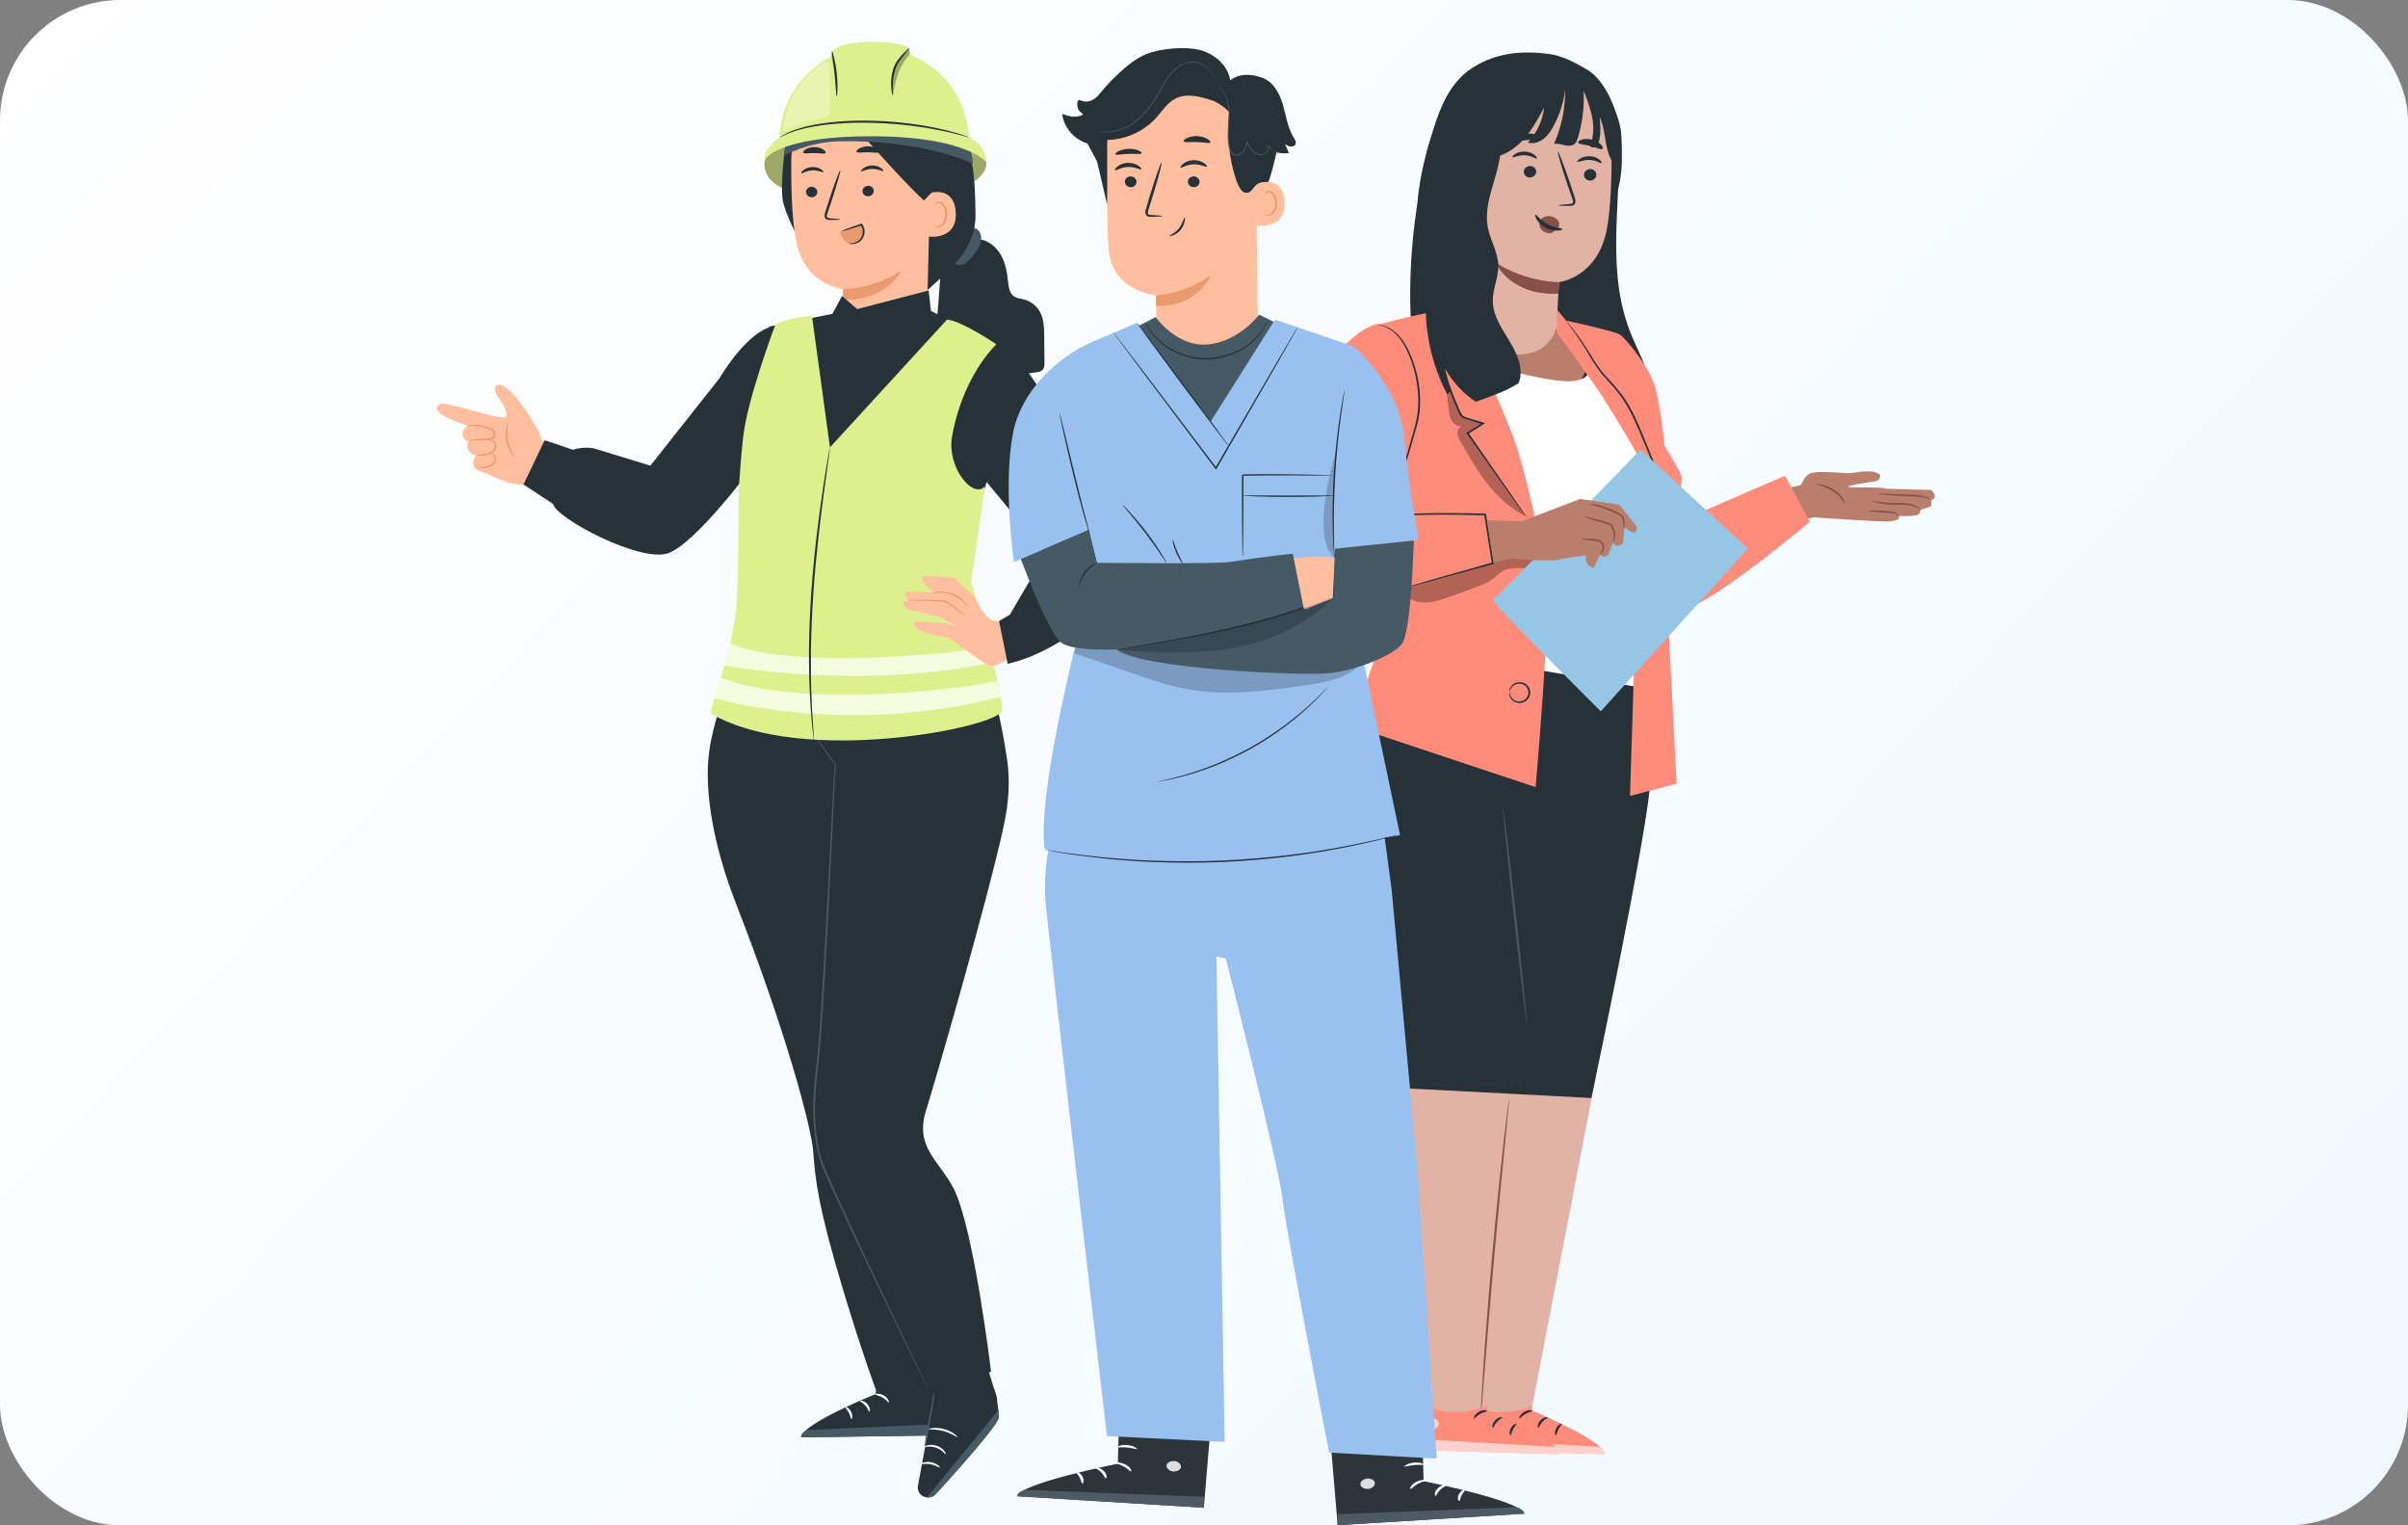 <svg width="480" height="304" viewBox="0 0 480 304" fill="none" xmlns="http://www.w3.org/2000/svg">
<rect x="0" y="0" width="480" height="304" fill="#808080" stroke="none"/>
<rect width="480" height="304" rx="24" fill="url(#paint0_linear_1930_20812)"/>
<path d="M185.66 73.204C186.65 65.871 187.308 58.496 187.634 51.109L195.06 47.674C196.94 47.85 198.557 49.163 199.484 50.763C200.412 52.361 200.744 54.216 200.932 56.04C201.044 57.177 201.207 58.484 202.191 59.11C202.736 59.457 203.413 59.505 204.04 59.657C205.318 59.974 206.459 60.794 207.142 61.889C208.094 63.409 208.138 65.281 208.151 67.063C208.17 68.796 208.182 70.535 208.201 72.267C208.201 72.754 208.195 73.283 207.875 73.66C207.543 74.049 206.979 74.152 206.459 74.225C199.935 75.131 193.299 75.24 186.75 74.541C186.393 74.505 185.992 74.438 185.779 74.158C185.572 73.891 185.61 73.526 185.654 73.198L185.66 73.204Z" fill="#263238"/>
<path d="M190.416 49.521C191.08 48.087 191.895 46.712 192.854 45.442L193.073 45.594C193.725 45.15 194.702 45.448 195.166 46.074C195.63 46.7 195.655 47.551 195.473 48.299C195.135 49.686 194.157 50.835 193.13 51.85C192.547 52.428 191.77 53.017 190.974 52.792C190.353 52.616 189.977 51.959 189.946 51.333C189.915 50.707 190.159 50.093 190.429 49.521H190.416Z" fill="#455A64"/>
<path d="M195.987 30.51C195.367 29.519 194.709 28.802 193.537 28.346C183.022 24.321 170.858 24.588 159.854 27.434C156.996 28.175 153.938 29.27 152.572 31.611L152.553 31.769C151.964 33.301 152.835 35.271 154.17 36.383C155.505 37.49 157.284 38.074 159.045 38.517C167.424 40.621 176.348 40.135 184.964 38.998C186.982 38.73 189.019 38.426 190.924 37.782C192.835 37.137 194.628 36.122 195.837 34.663C196.858 33.422 196.833 31.86 195.994 30.516L195.987 30.51Z" fill="#DEF08E"/>
<g opacity="0.3">
<path d="M195.987 30.51C195.367 29.519 194.709 28.802 193.537 28.346C183.022 24.321 170.858 24.588 159.854 27.434C156.996 28.175 153.938 29.27 152.572 31.611L152.553 31.769C151.964 33.301 152.835 35.271 154.17 36.383C155.505 37.49 157.284 38.074 159.045 38.517C167.424 40.621 176.348 40.135 184.964 38.998C186.982 38.73 189.019 38.426 190.924 37.782C192.835 37.137 194.628 36.122 195.837 34.663C196.858 33.422 196.833 31.86 195.994 30.516L195.987 30.51Z" fill="black"/>
</g>
<path d="M190.134 23.603C186.099 18.812 180.672 16.058 174.299 15.954C170.701 15.899 169.21 16.623 166.622 17.298C164.034 17.979 161.696 19.322 160.148 21.45C158.312 23.98 156.771 26.807 156.426 29.883C156.069 33.039 155.712 36.219 155.956 39.386C156.2 42.554 160.994 51.394 162.918 53.966L168.853 57.888C173.44 58.04 180.597 62.223 183.667 59.025C187.628 54.903 194.565 50.695 194.458 42.724C194.377 36.535 194.176 28.382 190.141 23.597L190.134 23.603Z" fill="#263238"/>
<path d="M182.74 23.548L171.666 19.28L168.771 19.609C162.26 19.633 157.773 26.595 157.729 31.714C157.679 37.399 157.855 44.336 158.788 48.525C160.662 56.946 168.069 57.651 168.069 57.651C168.069 57.651 168 57.907 167.944 60.734L175.295 68.267L184.877 59.062L185.666 26.442C185.61 24.892 184.338 23.634 182.74 23.561V23.548Z" fill="#FFBE9D"/>
<path d="M160.669 38.274C160.681 38.852 161.195 39.314 161.815 39.314C162.436 39.314 162.931 38.846 162.918 38.268C162.906 37.691 162.392 37.222 161.772 37.229C161.151 37.229 160.656 37.697 160.669 38.274Z" fill="#263238"/>
<path d="M159.716 34.547C159.86 34.681 160.681 34.024 161.891 33.963C163.1 33.884 164.021 34.444 164.14 34.291C164.203 34.225 164.046 33.975 163.645 33.726C163.25 33.477 162.586 33.246 161.834 33.288C161.082 33.331 160.462 33.635 160.117 33.927C159.76 34.225 159.647 34.486 159.722 34.547H159.716Z" fill="#263238"/>
<path d="M167.487 43.74C167.487 43.673 166.728 43.588 165.506 43.503C165.193 43.491 164.899 43.442 164.836 43.241C164.748 43.029 164.861 42.7 164.993 42.342C165.243 41.6 165.5 40.828 165.776 40.013C166.86 36.699 167.625 33.981 167.487 33.939C167.349 33.896 166.359 36.547 165.275 39.861C165.018 40.676 164.767 41.454 164.529 42.202C164.429 42.548 164.253 42.944 164.435 43.387C164.529 43.606 164.767 43.758 164.968 43.801C165.168 43.849 165.344 43.843 165.494 43.843C166.722 43.843 167.48 43.807 167.487 43.74Z" fill="#263238"/>
<path d="M168.057 57.633C168.057 57.633 173.967 57.688 179.613 53.973C179.613 53.973 176.824 60.028 168.013 59.7L168.057 57.633Z" fill="#EB996E"/>
<path d="M160.129 30.444C160.349 30.717 161.264 30.48 162.348 30.51C163.432 30.51 164.347 30.766 164.566 30.498C164.666 30.364 164.529 30.091 164.14 29.823C163.758 29.556 163.1 29.325 162.354 29.313C161.608 29.306 160.95 29.519 160.562 29.781C160.167 30.042 160.029 30.31 160.123 30.444H160.129Z" fill="#263238"/>
<path d="M174.173 38.001C174.204 38.578 173.728 39.077 173.108 39.12C172.487 39.162 171.961 38.73 171.93 38.153C171.898 37.575 172.375 37.077 172.995 37.034C173.615 36.992 174.142 37.423 174.173 38.001Z" fill="#263238"/>
<path d="M176.072 34.091C175.934 34.237 175.069 33.641 173.86 33.66C172.65 33.666 171.773 34.286 171.642 34.146C171.579 34.085 171.717 33.824 172.093 33.544C172.469 33.264 173.114 32.991 173.866 32.979C174.618 32.972 175.257 33.228 175.627 33.495C176.003 33.769 176.135 34.018 176.066 34.085L176.072 34.091Z" fill="#263238"/>
<path d="M175.345 30.334C175.113 30.601 174.173 30.346 173.051 30.352C171.93 30.322 170.983 30.565 170.758 30.291C170.657 30.157 170.802 29.89 171.215 29.628C171.622 29.373 172.299 29.154 173.07 29.16C173.841 29.166 174.518 29.397 174.912 29.665C175.314 29.932 175.451 30.206 175.345 30.334Z" fill="#263238"/>
<path d="M184.162 40.712C184.131 40.08 184.795 38.547 185.434 38.414C187.139 38.061 190.247 38.031 190.517 42.268C190.886 48.057 184.814 47.224 184.795 47.059C184.776 46.932 184.281 42.901 184.162 40.712Z" fill="#FFBE9D"/>
<path d="M186.311 44.84C186.311 44.84 186.418 44.907 186.6 44.974C186.775 45.041 187.076 45.077 187.377 44.943C187.991 44.682 188.461 43.679 188.423 42.633C188.404 42.104 188.26 41.611 188.041 41.204C187.834 40.791 187.533 40.511 187.207 40.475C186.888 40.42 186.675 40.62 186.612 40.785C186.543 40.949 186.587 41.064 186.556 41.077C186.537 41.095 186.424 40.985 186.456 40.748C186.474 40.633 186.537 40.493 186.669 40.371C186.806 40.25 187.013 40.177 187.233 40.189C187.696 40.189 188.135 40.578 188.373 41.022C188.636 41.466 188.818 42.019 188.837 42.615C188.874 43.782 188.329 44.913 187.477 45.205C187.063 45.339 186.706 45.235 186.518 45.108C186.324 44.974 186.286 44.846 186.305 44.834L186.311 44.84Z" fill="#EB996E"/>
<path d="M185.679 38.432L184.162 39.958C177.614 33.878 164.817 18.648 165.532 19.553C165.532 19.553 170.019 17.766 174.888 18.569C179.757 19.371 188.994 21.736 188.85 27.312C188.706 32.881 185.679 38.432 185.679 38.432Z" fill="#263238"/>
<path d="M156.294 31.014C156.294 31.014 161.107 28.302 167.167 28.169C184.162 27.785 193.95 32.637 193.95 32.637C193.844 31.476 193.53 30.047 193.154 28.521C193.154 28.521 169.134 25.542 168.965 25.542C168.796 25.542 161.376 26.837 161.201 26.892C161.025 26.947 156.626 27.682 156.626 27.682L156.294 31.014Z" fill="#455A64"/>
<path d="M152.434 31.89C152.434 31.89 154.615 27.129 173.885 27.154C192.622 27.178 196.607 32.328 196.607 32.328C196.607 32.328 196.608 28.935 193.155 27.36C193.155 27.36 193.067 20.283 187.571 14.811C185.61 12.853 182.106 11.218 181.373 10.701L181.229 9.582C181.229 9.582 179.882 8.269 173.596 8.318C167.098 8.366 165.857 10.233 165.857 10.233L165.744 11.242C165.744 11.242 155.874 15.681 155.423 27.366C155.423 27.366 151.964 29.586 152.44 31.902L152.434 31.89Z" fill="#DEF08E"/>
<g opacity="0.3">
<path d="M166.603 14.507C166.49 12.877 166.271 11.364 165.857 10.227L165.744 11.236C166.271 13.613 166.628 16.659 166.722 19.48C166.722 17.814 166.722 16.142 166.609 14.507H166.603Z" fill="black"/>
</g>
<g opacity="0.3">
<path d="M181.229 9.576C180.226 10.719 178.491 12.683 178.215 14.312C177.939 15.942 177.939 17.62 177.945 19.286C178.867 13.802 179.719 12.999 181.38 10.701L181.235 9.582L181.229 9.576Z" fill="black"/>
</g>
<path d="M193.155 27.36C193.155 27.36 193.036 27.294 192.798 27.208C192.509 27.105 192.158 26.989 191.739 26.844C191.275 26.68 190.711 26.503 190.034 26.333C189.364 26.157 188.605 25.925 187.747 25.755C184.344 24.983 179.544 24.217 174.198 24.077C168.853 23.895 163.996 24.399 160.593 25.238C159.747 25.47 158.989 25.695 158.331 25.919C157.692 26.187 157.128 26.394 156.689 26.613C156.307 26.837 155.981 27.02 155.718 27.178C155.498 27.312 155.392 27.385 155.398 27.397C155.404 27.409 155.53 27.36 155.762 27.251C156.037 27.117 156.363 26.953 156.758 26.759C157.203 26.57 157.767 26.381 158.406 26.138C159.064 25.938 159.822 25.731 160.662 25.524C164.046 24.77 168.865 24.308 174.179 24.491C179.494 24.631 184.269 25.342 187.672 26.035C188.53 26.187 189.288 26.4 189.959 26.552C190.636 26.698 191.206 26.856 191.676 26.996C192.108 27.111 192.466 27.208 192.76 27.288C193.011 27.348 193.142 27.379 193.149 27.36H193.155Z" fill="#263238"/>
<path d="M181.229 9.576C181.186 9.54 180.753 9.947 180.083 10.64C179.437 11.328 178.466 12.355 178.033 13.808C177.595 15.225 177.576 16.581 177.657 17.529C177.739 18.484 177.902 19.055 177.952 19.049C178.015 19.043 177.965 18.459 177.958 17.523C177.958 16.593 178.027 15.292 178.441 13.936C178.842 12.58 179.713 11.583 180.308 10.841C180.916 10.105 181.267 9.625 181.223 9.589L181.229 9.576Z" fill="#263238"/>
<path d="M166.797 19.195C166.91 19.195 167.073 17.152 166.797 14.635C166.534 12.118 165.951 10.148 165.838 10.172C165.713 10.196 166.108 12.191 166.365 14.677C166.628 17.158 166.659 19.189 166.785 19.195H166.797Z" fill="#263238"/>
<g opacity="0.3">
<path d="M165.444 13.279C165.444 13.036 165.431 12.762 165.268 12.58C165.105 12.397 164.817 12.342 164.573 12.397C164.328 12.446 164.109 12.586 163.896 12.719C159.478 15.626 156.539 20.544 156.1 25.706C156.081 25.962 156.363 26.126 156.589 25.998C158.632 24.873 160.831 24.132 163.137 23.639C163.896 23.475 164.986 23.511 165.299 22.788C165.481 22.356 165.481 21.882 165.481 21.414C165.469 18.702 165.456 15.991 165.437 13.279H165.444Z" fill="white"/>
</g>
<path d="M171.66 44.78C170.369 45.066 168.652 45.613 167.505 46.233C167.393 46.847 168.439 48.203 169.028 48.453C169.617 48.702 170.514 48.605 171.034 48.234C171.554 47.863 171.873 47.212 171.986 46.598C172.099 45.984 171.842 45.382 171.66 44.786V44.78Z" fill="#EB996E"/>
<path d="M169.204 48.525C169.204 48.458 169.793 48.61 170.595 48.27C170.984 48.099 171.416 47.789 171.692 47.315C171.967 46.847 172.068 46.215 171.911 45.613C171.836 45.339 171.717 45.084 171.554 44.865L171.761 44.926C169.549 45.643 167.857 46.13 167.831 46.051C167.8 45.965 169.442 45.339 171.642 44.591L171.767 44.549L171.848 44.652C172.043 44.901 172.187 45.206 172.268 45.522C172.45 46.221 172.325 46.95 171.98 47.486C171.642 48.027 171.134 48.349 170.689 48.507C169.768 48.823 169.173 48.556 169.198 48.531L169.204 48.525Z" fill="#263238"/>
<path d="M174.587 276.981V277.826C174.587 277.826 159.835 283.736 159.704 286.466L189.113 286.047L188.568 276.556C184.225 278.58 179.65 278.872 174.581 276.981H174.587Z" fill="#263238"/>
<path d="M189.113 286.047L188.981 283.767L160.844 285.007C160.844 285.007 159.541 285.578 159.704 286.472L189.113 286.053V286.047Z" fill="#455A64"/>
<path d="M174.493 277.911C174.499 278.051 175.22 278.106 175.934 278.543C176.661 278.963 177.031 279.559 177.162 279.504C177.294 279.474 177.068 278.647 176.191 278.13C175.32 277.607 174.455 277.783 174.493 277.911Z" fill="white"/>
<path d="M171.422 279.194C171.391 279.328 172.017 279.559 172.512 280.143C173.026 280.708 173.158 281.347 173.302 281.341C173.44 281.359 173.528 280.544 172.895 279.833C172.268 279.115 171.422 279.067 171.422 279.2V279.194Z" fill="white"/>
<path d="M169.724 282.8C169.856 282.83 170.044 282.131 169.661 281.371C169.285 280.611 168.602 280.319 168.546 280.435C168.464 280.55 168.909 280.951 169.21 281.578C169.53 282.198 169.58 282.781 169.718 282.794L169.724 282.8Z" fill="white"/>
<path d="M195.618 268.378L183.097 271.777L186.224 278.665L182.978 296.103C182.803 297.082 183.379 298.097 184.388 298.364C185.165 298.571 185.98 298.34 186.494 297.781C189.257 294.771 199.372 283.663 199.127 282.307L198.726 278.684C198.645 277.93 197.893 276.142 197.893 275.984L195.612 268.384L195.618 268.378Z" fill="#263238"/>
<path d="M184.758 298.432L199.008 281.043L199.083 281.833C199.246 282.685 198.883 283.062 198.507 283.651C197.385 285.402 194.202 289.379 186.556 297.775C186.111 298.262 185.435 298.511 184.758 298.432Z" fill="#455A64"/>
<path d="M188.518 289.852C188.411 289.913 187.872 288.971 186.644 288.551C185.428 288.095 184.363 288.454 184.325 288.345C184.306 288.302 184.538 288.132 184.996 288.028C185.447 287.925 186.124 287.925 186.801 288.168C187.471 288.411 187.979 288.837 188.242 289.196C188.511 289.561 188.568 289.834 188.518 289.852Z" fill="white"/>
<path d="M187.346 292.485C187.258 292.577 186.569 292.023 185.516 291.835C184.469 291.628 183.605 291.883 183.561 291.768C183.492 291.677 184.413 291.196 185.604 291.427C186.801 291.646 187.446 292.425 187.346 292.479V292.485Z" fill="white"/>
<path d="M190.843 286.405C190.761 286.502 189.696 285.645 188.092 285.225C186.494 284.776 185.109 284.964 185.096 284.836C185.052 284.739 186.5 284.35 188.217 284.824C189.94 285.286 190.937 286.344 190.843 286.405Z" fill="white"/>
<path d="M185.591 282.368C185.29 284.027 185.002 285.523 184.77 286.605C184.538 287.688 184.375 288.35 184.325 288.344C184.275 288.338 184.35 287.657 184.513 286.563C184.676 285.468 184.927 283.967 185.227 282.307C185.478 280.908 185.729 279.619 185.935 278.622V278.647C185.967 277.212 186.023 276.3 186.08 276.3C186.136 276.3 186.192 277.212 186.224 278.647V278.671" fill="#455A64"/>
<path d="M200.161 164.202C201.151 159.582 201.339 155.204 200.738 151.282C199.127 140.837 198.043 136.97 192.572 125.655L191.193 125.971L149.965 125.655L148.355 128.063C144.808 137.323 142.389 142.856 141.392 149.629C140.245 157.429 142.257 168.732 146.731 180.144C156.376 204.78 161.765 224.48 162.135 229.787C162.505 235.095 163.087 240.579 168.157 257.385C171.861 269.654 174.593 276.986 174.593 276.986C178.441 279.09 182.52 279.662 186.23 277.613L197.554 273.369C197.554 273.369 194.082 244.434 190.034 236.761C187.114 231.234 182.345 228.614 184.57 221.409C186.794 214.21 197.141 178.387 200.167 164.202H200.161Z" fill="#263238"/>
<path d="M158.212 140.703C158.212 140.703 158.268 140.764 158.368 140.892C158.475 141.031 158.613 141.226 158.801 141.475C159.183 142.004 159.741 142.77 160.455 143.755C161.897 145.768 163.996 148.692 166.64 152.389L166.666 152.419V152.456C166.358 155.69 166.246 159.442 166.039 163.625C165.832 167.808 165.606 172.41 165.368 177.347C165.099 182.29 164.817 187.574 164.516 193.107C164.178 198.639 163.883 204.428 163.313 210.38C162.718 215.329 162.191 220.193 162.63 224.869C162.743 226.036 162.887 227.185 163.112 228.316C163.344 229.435 163.564 230.572 163.958 231.617C164.767 233.715 165.707 235.752 166.597 237.728C170.2 245.638 173.571 252.703 176.379 258.649C179.199 264.577 181.48 269.38 183.065 272.712C183.849 274.366 184.457 275.649 184.876 276.542C185.077 276.968 185.227 277.302 185.34 277.54C185.441 277.765 185.484 277.886 185.484 277.886C185.484 277.886 185.415 277.777 185.303 277.558C185.184 277.321 185.021 276.998 184.808 276.573C184.369 275.691 183.742 274.414 182.934 272.773C181.323 269.447 179.005 264.662 176.135 258.758C173.296 252.824 169.893 245.772 166.271 237.868C165.375 235.886 164.441 233.873 163.614 231.733C163.206 230.651 162.993 229.526 162.755 228.389C162.523 227.252 162.373 226.085 162.26 224.911C161.815 220.193 162.342 215.293 162.937 210.35C163.507 204.422 163.802 198.627 164.146 193.094C164.453 187.562 164.748 182.284 165.03 177.341C165.287 172.398 165.531 167.796 165.751 163.619C165.976 159.442 166.114 155.684 166.434 152.45L166.452 152.523C163.839 148.802 161.771 145.859 160.349 143.828C159.653 142.825 159.114 142.053 158.745 141.518C158.569 141.262 158.437 141.068 158.337 140.922C158.249 140.788 158.206 140.715 158.206 140.715L158.212 140.703Z" fill="#455A64"/>
<path d="M224.939 116.743C224.939 116.743 227.885 113.186 226.563 107.659C225.51 103.257 209.091 80.032 203.545 72.219C201.552 69.416 197.667 68.176 197.667 68.176C197.667 68.176 189.884 74.061 189.163 82.452L195.574 94.733L208.452 110.322L224.933 116.749L224.939 116.743Z" fill="#263238"/>
<path d="M110.253 88.939L107.79 87.516C107.728 86.27 107.214 85.741 106.387 84.269C104.269 80.512 100.847 76.481 99.475 76.669C98.102 76.858 98.76 78.305 98.986 78.731C99.211 79.15 101.624 82.154 100.872 83.059C100.12 83.972 88.771 79.843 87.737 80.53C86.346 81.454 87.11 82.603 91.904 84.397L93.27 84.902C93.27 84.902 91.936 85.498 92.237 86.744C92.537 87.99 93.396 88.003 93.396 88.003C93.396 88.003 92.75 88.896 93.484 89.906C94.217 90.915 94.906 90.726 94.906 90.726C94.906 90.726 93.208 92.97 95.595 93.858C97.745 94.66 99.086 95.426 101.248 96.15C102.219 96.472 103.216 96.496 103.216 96.496L106.211 97.001C107.653 95.53 110.159 89.51 110.253 88.945V88.939Z" fill="#FFBE9D"/>
<path d="M93.396 87.997C93.414 88.039 94.022 87.723 95.106 87.753C95.645 87.753 96.291 87.814 97.03 87.753C97.388 87.723 97.801 87.686 98.183 87.468C98.371 87.358 98.541 87.206 98.653 86.999C98.766 86.793 98.797 86.537 98.741 86.312C98.635 85.85 98.265 85.522 97.895 85.34C97.519 85.151 97.149 85.054 96.798 84.957C96.09 84.768 95.432 84.689 94.875 84.683C94.317 84.677 93.872 84.744 93.577 84.811C93.277 84.878 93.12 84.944 93.126 84.963C93.139 85.017 93.797 84.841 94.868 84.908C95.401 84.938 96.034 85.042 96.717 85.236C97.055 85.34 97.419 85.443 97.745 85.607C98.064 85.771 98.346 86.033 98.421 86.373C98.509 86.708 98.309 87.024 98.014 87.194C97.72 87.37 97.35 87.419 96.999 87.456C96.303 87.522 95.645 87.486 95.1 87.516C94.549 87.541 94.097 87.638 93.809 87.747C93.521 87.863 93.383 87.972 93.396 87.984V87.997Z" fill="#EB996E"/>
<path d="M101.286 84.184C101.248 84.172 101.073 84.555 100.941 85.211C100.81 85.868 100.753 86.81 100.935 87.826C101.123 88.841 101.505 89.704 101.862 90.282C102.22 90.86 102.52 91.158 102.545 91.133C102.639 91.085 101.599 89.747 101.254 87.771C100.885 85.807 101.386 84.202 101.286 84.184Z" fill="#EB996E"/>
<path d="M94.906 90.72C94.906 90.763 95.295 90.817 95.928 90.799C96.241 90.787 96.617 90.763 97.037 90.689C97.444 90.623 97.939 90.471 98.322 90.13C98.704 89.802 98.954 89.334 98.948 88.878C98.948 88.416 98.679 88.057 98.416 87.862C97.852 87.455 97.382 87.613 97.407 87.643C97.4 87.698 97.826 87.643 98.265 88.033C98.472 88.221 98.66 88.519 98.647 88.878C98.641 89.23 98.434 89.607 98.109 89.893C97.776 90.185 97.375 90.319 96.981 90.404C96.586 90.489 96.222 90.537 95.915 90.574C95.301 90.647 94.912 90.671 94.912 90.72H94.906Z" fill="#EB996E"/>
<path d="M95.345 93.268C95.345 93.311 95.689 93.317 96.228 93.286C96.749 93.256 97.57 93.238 98.284 92.691C98.629 92.417 98.86 92.034 98.91 91.651C98.973 91.268 98.823 90.903 98.622 90.696C98.422 90.477 98.19 90.386 98.033 90.368C97.87 90.35 97.782 90.38 97.789 90.398C97.776 90.447 98.152 90.441 98.447 90.836C98.591 91.031 98.679 91.298 98.616 91.602C98.56 91.9 98.365 92.216 98.077 92.441C97.482 92.909 96.717 92.976 96.191 93.061C95.664 93.147 95.338 93.225 95.345 93.268Z" fill="#EB996E"/>
<path d="M108.568 87.772C108.969 87.814 114.195 89.644 114.195 89.644C114.195 89.644 116.576 88.823 118.751 89.474C120.919 90.124 129.649 92.806 129.649 92.806L143.404 75.405C143.404 75.405 149.082 65.573 154.509 64.978L150.247 92.696C150.247 92.696 138.748 108.304 133.189 110.255C127.631 112.207 110.774 103.245 110.26 100.454L104.356 96.551L108.561 87.765L108.568 87.772Z" fill="#263238"/>
<path d="M167.832 59.007L165.926 62.552L153.343 65.087C153.343 65.087 147.421 81.534 147.778 89.14C148.135 96.746 148.938 100.527 148.938 100.527L148.869 109.234C148.869 109.234 146.857 120.415 148.286 123.559C149.715 126.696 152.535 125.662 152.535 125.662L190.059 126.143C190.059 126.143 192.735 127.711 194.139 123.607C194.741 121.856 192.403 116.585 193.331 109.751C194.571 100.576 199.027 89.547 199.027 89.547L200.625 69.562L185.56 61.968L185.121 57.895L170.877 61.597L167.838 59.007H167.832Z" fill="#263238"/>
<path d="M188.781 63.689L165.438 89.164L161.853 62.959C159.165 63.16 156.689 63.646 154.584 64.631C154.584 64.631 149.006 79.387 148.154 86.999C147.302 94.612 147.227 99.39 147.227 99.39C147.227 99.39 147.239 114.706 146.775 120.944C146.13 129.584 141.123 141.877 141.775 142.254C160.055 152.846 199.24 144.893 199.729 141.616C200.218 138.333 193.575 116.007 193.575 116.007L196.326 96.946C193.888 99.512 188.894 93.177 189.727 87.394C189.727 87.394 191.112 76.317 198.607 68.613C198.607 68.613 191.645 63.901 188.775 63.695L188.781 63.689Z" fill="#DEF08E"/>
<path d="M184.162 62.619C184.162 62.619 184.093 62.667 183.949 62.74C183.805 62.813 183.592 62.917 183.316 63.044C182.765 63.3 181.95 63.652 180.928 64.054C178.886 64.862 175.99 65.859 172.682 66.735L172.55 66.772L172.512 66.644C172.437 66.401 172.356 66.145 172.268 65.89C171.798 64.54 171.246 63.269 170.883 62.035L171.115 62.072C170.006 63.476 169.009 64.716 168.107 65.689L168.038 65.762L167.963 65.695C167.524 65.288 167.204 64.862 166.916 64.504C166.64 64.151 166.396 63.841 166.189 63.573C165.788 63.063 165.525 62.819 165.538 62.801C165.538 62.801 165.619 62.85 165.751 62.965C165.882 63.081 166.058 63.263 166.277 63.507C166.496 63.75 166.747 64.06 167.042 64.412C167.342 64.765 167.668 65.178 168.094 65.555H167.95C168.821 64.589 169.805 63.324 170.896 61.92L171.058 61.713L171.134 61.956C171.503 63.166 172.055 64.431 172.531 65.793C172.625 66.054 172.707 66.316 172.782 66.559L172.606 66.468C175.909 65.604 178.804 64.637 180.853 63.871C181.881 63.488 182.702 63.166 183.266 62.941C183.83 62.716 184.143 62.594 184.156 62.607L184.162 62.619Z" fill="#263238"/>
<g opacity="0.7">
<path d="M197.159 128.77C197.216 129.402 159.108 134.156 145.522 128.204L144.394 132.63C144.394 132.63 170.739 137.683 197.993 132.035L197.159 128.776V128.77Z" fill="white"/>
</g>
<g opacity="0.7">
<path d="M198.688 135.615C198.751 136.248 161.715 142.036 143.611 135.05L142.433 139.148C142.433 139.148 168.032 146.942 199.578 138.874L198.688 135.615Z" fill="white"/>
</g>
<path d="M162.241 147.563C162.241 147.563 162.254 147.356 162.229 146.967C162.197 146.535 162.16 145.97 162.116 145.264C162.059 144.523 161.99 143.623 161.94 142.565C161.884 141.513 161.802 140.315 161.765 138.99C161.646 136.339 161.614 133.183 161.646 129.681C161.702 126.179 161.853 122.325 162.128 118.287C162.686 110.213 163.601 102.935 164.303 97.676C164.66 95.08 164.948 92.964 165.161 91.45C165.255 90.745 165.331 90.186 165.387 89.754C165.431 89.365 165.45 89.158 165.437 89.158C165.425 89.158 165.374 89.359 165.299 89.742C165.224 90.168 165.124 90.727 164.998 91.426C164.742 92.891 164.397 95.013 164.008 97.64C163.231 102.893 162.266 110.177 161.702 118.263C161.426 122.306 161.289 126.167 161.257 129.675C161.251 133.19 161.314 136.351 161.47 139.002C161.527 140.327 161.627 141.525 161.708 142.577C161.784 143.629 161.871 144.535 161.953 145.271C162.034 145.976 162.097 146.541 162.147 146.973C162.197 147.362 162.229 147.563 162.241 147.563Z" fill="#263238"/>
<path d="M183.849 114.816C183.849 114.816 189.858 114.84 190.335 115.302C190.811 115.758 194.383 119.011 194.383 119.011C194.383 119.011 195.235 120.883 195.768 121.607C195.768 121.607 196.827 123.309 197.805 123.619C198.782 123.93 199.421 123.875 199.421 123.875L200.863 131.317C200.863 131.317 198.519 133.019 197.31 132.679C196.1 132.332 190.14 127.784 190.14 127.784L188.611 127.006C188.611 127.006 182.251 126.234 182.257 124.313L182.345 123.79L188.674 124.252L190.924 124.987L187.164 122.89C187.164 122.89 181.361 121.631 180.847 121.4C180.333 121.163 179.851 120.245 180.158 119.832L181.417 119.874C181.417 119.874 180.239 118.774 180.421 117.959L186.111 117.977C186.111 117.977 183.047 115.831 183.849 114.81V114.816Z" fill="#FFBE9D"/>
<path d="M180.791 119.697C180.791 119.697 180.979 119.709 181.311 119.709C181.643 119.709 182.126 119.709 182.721 119.709C183.912 119.728 185.554 119.782 187.371 119.874C187.597 119.886 187.828 119.886 188.023 119.922C188.23 119.959 188.424 120.026 188.599 120.117C188.95 120.317 189.301 120.555 189.627 120.761C190.279 121.187 190.849 121.594 191.306 121.959C191.77 122.318 192.121 122.634 192.359 122.859C192.597 123.084 192.716 123.224 192.735 123.205C192.748 123.199 192.654 123.035 192.434 122.792C192.221 122.543 191.877 122.202 191.426 121.819C190.974 121.436 190.41 121.011 189.765 120.567C189.439 120.348 189.107 120.123 188.725 119.892C188.524 119.789 188.305 119.709 188.073 119.667C187.835 119.624 187.609 119.63 187.384 119.612C185.566 119.521 183.912 119.497 182.721 119.527C182.126 119.539 181.637 119.57 181.305 119.606C180.973 119.637 180.791 119.679 180.791 119.691V119.697Z" fill="#EB996E"/>
<path d="M185.905 118.202C185.917 118.244 186.381 118.129 187.145 118.105C187.904 118.08 188.975 118.19 190.034 118.64C191.1 119.096 191.902 119.789 192.397 120.348C192.898 120.907 193.124 121.321 193.161 121.303C193.186 121.29 193.017 120.847 192.541 120.239C192.071 119.631 191.25 118.889 190.141 118.415C189.032 117.94 187.91 117.855 187.133 117.928C186.349 117.995 185.892 118.178 185.905 118.202Z" fill="#EB996E"/>
<path d="M201.289 122.519L208.452 110.316C208.452 110.316 224.664 116.463 224.933 116.743C224.933 116.743 213.396 129.468 200.863 132.302L199.152 123.765L201.289 122.513V122.519Z" fill="#263238"/>
<path d="M220.659 111.581C220.691 111.55 220.133 110.949 218.967 110.304C217.821 109.666 216.003 109.052 213.96 109.064C212.958 109.033 211.986 109.027 211.109 109.143C210.232 109.258 209.448 109.495 208.853 109.812C208.251 110.122 207.857 110.499 207.606 110.766C207.374 111.052 207.267 111.222 207.286 111.24C207.349 111.301 207.838 110.626 208.997 110.097C209.574 109.836 210.313 109.647 211.159 109.556C212.005 109.471 212.945 109.483 213.948 109.514C215.934 109.495 217.658 110.037 218.817 110.584C219.983 111.137 220.609 111.642 220.659 111.581Z" fill="#263238"/>
<path d="M130.808 99.962C130.921 99.962 130.996 98.375 130.676 96.448C130.369 94.52 129.799 93.031 129.693 93.061C129.573 93.097 129.949 94.611 130.25 96.508C130.557 98.405 130.683 99.962 130.802 99.962H130.808Z" fill="#263238"/>
<path d="M195.179 81.485C195.317 81.516 195.561 78.731 197.21 75.782C198.826 72.809 201.076 71.076 200.97 70.979C200.938 70.942 200.343 71.32 199.516 72.098C198.688 72.87 197.667 74.08 196.827 75.588C196 77.096 195.53 78.591 195.323 79.692C195.116 80.792 195.123 81.485 195.173 81.485H195.179Z" fill="#263238"/>
<path d="M318.093 214.66L305.428 280.282C305.428 280.282 298.184 284.343 294.512 282.732L297.094 215.967L318.099 214.66H318.093Z" fill="#E2B2A4"/>
<path d="M305.428 280.281L305.409 281.114C305.409 281.114 319.841 287.146 319.923 289.833L290.99 288.994L291.673 279.661C295.915 281.716 300.409 282.069 305.428 280.281Z" fill="#FF8B7B"/>
<g opacity="0.6">
<path d="M294.512 282.732C293.948 282.866 293.54 283.461 293.653 284.015C293.766 284.568 294.393 284.975 294.957 284.848C295.521 284.726 296.034 284.021 295.859 283.486C295.684 282.951 294.919 282.513 294.405 282.762" fill="white"/>
</g>
<g opacity="0.6">
<path d="M290.99 288.988L291.153 286.744L318.826 288.368C318.826 288.368 320.098 288.951 319.923 289.827L290.99 288.988Z" fill="white"/>
</g>
<path d="M305.51 281.193C305.504 281.333 304.795 281.37 304.081 281.795C303.36 282.197 302.984 282.78 302.859 282.726C302.727 282.695 302.966 281.88 303.83 281.388C304.695 280.883 305.541 281.072 305.51 281.2V281.193Z" fill="#263238"/>
<path d="M308.505 282.5C308.53 282.634 307.916 282.847 307.415 283.418C306.901 283.971 306.757 284.592 306.619 284.585C306.487 284.604 306.412 283.795 307.045 283.108C307.672 282.409 308.505 282.378 308.505 282.506V282.5Z" fill="#263238"/>
<path d="M310.122 286.076C309.99 286.1 309.815 285.413 310.203 284.671C310.585 283.93 311.262 283.65 311.312 283.765C311.388 283.881 310.949 284.27 310.642 284.884C310.322 285.492 310.26 286.064 310.122 286.076Z" fill="#263238"/>
<path d="M277.586 213.371C277.316 214.034 275.687 225.014 276.013 229.082C276.338 233.149 283.564 287.48 283.564 287.48L294.762 287.736L301.274 214.605L277.586 213.371Z" fill="#E2B2A4"/>
<path d="M300.823 218.995C300.823 218.995 300.766 219.214 300.71 219.628C300.647 220.084 300.566 220.692 300.465 221.458C300.271 223.093 300.002 225.385 299.663 228.2C299.018 233.897 298.203 241.777 297.42 250.49C296.643 259.202 296.047 267.1 295.665 272.822C295.496 275.649 295.352 277.953 295.258 279.595C295.22 280.367 295.195 280.981 295.176 281.437C295.164 281.856 295.164 282.081 295.176 282.081C295.189 282.081 295.22 281.863 295.264 281.443C295.308 280.987 295.358 280.373 295.427 279.607C295.559 277.965 295.747 275.667 295.972 272.84C296.43 267.125 297.069 259.233 297.852 250.52C298.636 241.814 299.4 233.934 299.97 228.225C300.246 225.404 300.472 223.105 300.635 221.47C300.704 220.704 300.76 220.09 300.798 219.634C300.829 219.214 300.841 218.989 300.823 218.989V218.995Z" fill="#875149"/>
<path d="M296.386 280.281L296.367 281.114C296.367 281.114 310.799 287.146 310.88 289.833L281.947 288.994L282.63 279.661C286.873 281.716 291.366 282.069 296.386 280.281Z" fill="#FF8B7B"/>
<g opacity="0.6">
<path d="M285.469 282.732C284.905 282.866 284.498 283.461 284.611 284.015C284.723 284.568 285.35 284.975 285.914 284.848C286.478 284.726 286.992 284.021 286.816 283.486C286.641 282.951 285.876 282.513 285.363 282.762" fill="white"/>
</g>
<g opacity="0.6">
<path d="M281.947 288.988L282.11 286.744L309.784 288.368C309.784 288.368 311.056 288.951 310.88 289.827L281.947 288.988Z" fill="white"/>
</g>
<path d="M296.467 281.193C296.461 281.333 295.753 281.37 295.039 281.795C294.318 282.197 293.942 282.78 293.817 282.726C293.685 282.695 293.923 281.88 294.788 281.388C295.653 280.883 296.499 281.072 296.467 281.2V281.193Z" fill="#263238"/>
<path d="M299.462 282.5C299.488 282.634 298.873 282.847 298.372 283.418C297.858 283.971 297.714 284.592 297.576 284.585C297.445 284.604 297.369 283.795 298.002 283.108C298.629 282.409 299.462 282.378 299.462 282.506V282.5Z" fill="#263238"/>
<path d="M301.079 286.076C300.948 286.1 300.772 285.413 301.161 284.671C301.543 283.93 302.22 283.65 302.27 283.765C302.345 283.881 301.906 284.27 301.599 284.884C301.28 285.492 301.217 286.064 301.079 286.076Z" fill="#263238"/>
<path d="M283.695 34.485L322.668 34.881C322.198 46.615 321.089 56.671 325.156 66.679C326.19 69.22 327.549 71.652 328.301 74.285C329.053 76.918 329.135 79.897 327.687 82.244C325.055 81.514 322.417 80.784 319.785 80.055C319.804 79.258 319.823 78.462 319.848 77.672C319.616 78.693 318.726 79.593 317.698 80.006C316.37 80.535 314.872 80.45 313.443 80.335C305.146 79.648 296.918 78.121 288.941 75.799C287.881 75.489 282.849 75.921 282.849 75.921C279.954 63.852 280.938 46.585 283.702 34.485H283.695Z" fill="#263238"/>
<path d="M359.027 96.647C359.027 96.647 359.641 94.89 360.863 94.337C362.085 93.784 367.33 94.258 368.44 94.319C369.549 94.374 373.177 93.261 374.738 94.611C374.901 95.219 374.487 95.833 373.842 95.924C371.899 96.198 368.289 96.739 368.44 97C368.64 97.353 374.706 96.921 375.947 97.401C376.166 97.413 385.002 97.657 385.002 97.657C385.002 97.657 386.513 99.165 385.009 99.651L384.946 100.818C384.946 100.818 384.557 101.141 383.354 101.42C382.151 101.7 383.373 102.454 381.8 102.715C380.227 102.977 378.598 102.825 378.598 102.825L378.41 103.5C378.41 103.5 378.103 103.688 376.831 103.901C375.559 104.108 361.496 103.104 361.496 103.104L354.189 104.941L353.531 98.015L359.027 96.653V96.647Z" fill="#BA7E6D"/>
<path d="M361.947 96.459C361.91 96.587 363.646 96.83 365.381 97.906C366.24 98.453 366.873 99.122 367.243 99.669C367.619 100.21 367.769 100.6 367.826 100.581C367.863 100.569 367.8 100.144 367.462 99.542C367.13 98.94 366.484 98.192 365.582 97.614C364.68 97.043 363.746 96.739 363.069 96.587C362.392 96.435 361.96 96.41 361.947 96.459Z" fill="#875149"/>
<path d="M372.475 101.797C372.469 101.894 373.879 102.059 375.621 102.168C376.492 102.235 377.294 102.192 377.764 102.423C378.253 102.642 378.378 102.989 378.422 102.971C378.472 102.977 378.435 102.533 377.883 102.205C377.332 101.87 376.492 101.888 375.64 101.815C373.898 101.706 372.481 101.7 372.475 101.797Z" fill="#875149"/>
<path d="M373.033 99.882C373.027 99.931 373.572 100.077 374.481 100.253C375.383 100.423 376.662 100.63 378.078 100.6C379.482 100.557 380.735 100.6 381.568 100.934C381.982 101.092 382.308 101.262 382.458 101.439C382.615 101.615 382.59 101.761 382.621 101.761C382.64 101.773 382.728 101.603 382.577 101.36C382.433 101.116 382.095 100.898 381.675 100.709C381.243 100.515 380.691 100.375 380.077 100.308C379.457 100.241 378.78 100.247 378.084 100.253C376.693 100.283 375.446 100.125 374.531 100.016C373.622 99.9 373.052 99.84 373.046 99.894L373.033 99.882Z" fill="#875149"/>
<path d="M374.38 98.447C374.38 98.496 374.976 98.569 375.941 98.654C376.912 98.733 378.253 98.824 379.738 98.897C380.484 98.952 381.186 98.915 381.825 98.952C382.458 98.976 383.028 99.043 383.492 99.14C383.962 99.238 384.325 99.353 384.526 99.511C384.733 99.663 384.783 99.803 384.808 99.791C384.827 99.791 384.827 99.615 384.62 99.408C384.42 99.195 384.031 99.031 383.555 98.897C383.078 98.763 382.489 98.672 381.844 98.624C381.192 98.569 380.484 98.593 379.745 98.538C378.266 98.466 376.925 98.417 375.953 98.399C374.982 98.38 374.374 98.399 374.374 98.441L374.38 98.447Z" fill="#875149"/>
<path d="M309.614 65.487L316.05 74.042L314.308 77.337L306.149 77.501L297.896 75.738L293.346 73.884L290.771 66.302L292.018 60.483L295.257 60.781L309.614 65.487Z" fill="#BA7E6D"/>
<path d="M316.821 73.41C316.821 73.41 317.228 76.097 312.246 75.994C307.264 75.891 294.612 72.255 294.612 72.255L283.182 89.571L288.208 138.284L329.448 144.923L327.838 108.522C327.838 108.522 330.952 106.68 331.61 100.557C332.268 94.435 330.608 90.039 330.608 90.039L316.827 73.416L316.821 73.41Z" fill="white"/>
<path d="M275.781 128.203C275.781 128.203 267.064 146.826 269.226 160.421C271.388 174.016 276.802 216.728 276.802 216.728L317.216 218.832C317.216 218.832 328.628 165.109 329.041 155.022C329.449 144.935 330.558 137.627 330.558 137.627L275.787 128.209L275.781 128.203Z" fill="#263238"/>
<path d="M299.607 161.029C299.488 161.041 300.453 170.636 301.756 182.461C303.06 194.287 304.219 203.863 304.338 203.851C304.457 203.839 303.492 194.244 302.188 182.419C300.885 170.599 299.726 161.017 299.613 161.029H299.607Z" fill="#455A64"/>
<path d="M302.258 120.25C302.258 120.25 302.308 120.08 302.414 119.806C302.521 119.533 302.747 119.144 303.198 118.87C303.63 118.59 304.32 118.463 304.946 118.736C305.573 118.992 306.087 119.679 306.037 120.451C305.999 121.223 305.416 121.855 304.764 122.044C304.106 122.251 303.442 122.056 303.035 121.728C302.621 121.406 302.433 120.992 302.358 120.712C302.283 120.427 302.283 120.256 302.252 120.25C302.233 120.25 302.183 120.421 302.22 120.737C302.258 121.047 302.421 121.521 302.866 121.916C303.298 122.311 304.069 122.579 304.858 122.354C305.642 122.153 306.356 121.399 306.4 120.469C306.463 119.539 305.83 118.718 305.078 118.438C304.32 118.134 303.524 118.317 303.047 118.663C302.559 119.01 302.346 119.466 302.27 119.77C302.201 120.08 302.233 120.256 302.252 120.256L302.258 120.25Z" fill="#263238"/>
<path d="M312.184 63.888C312.184 63.888 321.609 65.968 322.769 66.606C323.928 67.244 328.396 72.686 329.681 76.37C330.965 80.055 331.818 88.919 331.818 88.919C331.818 88.919 335.246 94.306 335.202 95.17C335.152 96.033 335.076 97.48 335.076 97.48C335.076 97.48 337.671 101.809 337.646 102.241L337.621 102.672L355.813 94.811L360.776 103.98C360.776 103.98 346.106 116.359 338.153 120.505C336.098 121.575 333.547 120.931 332.275 119.034L334.218 156.189L324.918 158.627L326.322 114.285L326.641 108.455C326.641 108.455 333.09 102.666 328.396 94.094C326.767 91.12 321.998 83.058 319.391 79.015C316.784 74.972 310.16 66.223 310.16 66.223L310.373 61.724L312.178 63.888H312.184Z" fill="#FF8B7B"/>
<path d="M334.049 114.996C334.105 114.99 334.017 114.242 334.017 113.039C334.017 111.835 334.124 110.169 334.556 108.387C334.989 106.606 335.597 105.031 336.336 104.083C337.063 103.116 337.815 102.824 337.771 102.763C337.765 102.745 337.571 102.794 337.264 102.964C336.957 103.134 336.537 103.444 336.129 103.925C335.296 104.879 334.632 106.49 334.199 108.302C333.761 110.12 333.692 111.823 333.754 113.039C333.817 114.261 333.999 114.996 334.043 114.99L334.049 114.996Z" fill="#263238"/>
<path d="M329.856 104.764C329.856 104.764 329.969 104.643 330.157 104.387C330.332 104.126 330.577 103.731 330.809 103.184C331.279 102.095 331.667 100.368 331.435 98.259C331.228 96.143 330.357 93.747 329.298 91.175C328.227 88.604 327.168 85.734 325.77 82.822C325.062 81.368 324.272 79.988 323.364 78.748C322.455 77.502 321.434 76.425 320.494 75.386C318.526 73.367 317.373 71.13 316.214 69.354C315.073 67.567 314.045 66.187 313.312 65.257C312.949 64.788 312.648 64.436 312.447 64.199C312.24 63.961 312.128 63.84 312.121 63.846C312.115 63.852 312.203 63.992 312.391 64.241C312.598 64.521 312.867 64.886 313.199 65.342C313.895 66.296 314.885 67.695 315.994 69.488C317.116 71.263 318.275 73.556 320.243 75.605C321.177 76.656 322.186 77.727 323.076 78.955C323.965 80.177 324.742 81.539 325.444 82.98C326.829 85.868 327.901 88.743 328.991 91.303C330.069 93.863 330.953 96.216 331.185 98.289C331.448 100.356 331.103 102.053 330.683 103.141C330.257 104.229 329.831 104.746 329.869 104.77L329.856 104.764Z" fill="#263238"/>
<path d="M332.858 124.281C332.858 124.281 332.864 124.001 332.814 123.509C332.764 123.016 332.67 122.305 332.544 121.423C332.256 119.587 331.88 117.21 331.467 114.577C331.066 111.902 330.878 109.47 330.903 107.701C330.915 105.937 331.059 104.843 330.997 104.837C330.972 104.837 330.915 105.104 330.84 105.597C330.796 105.84 330.758 106.144 330.727 106.497C330.69 106.849 330.658 107.251 330.646 107.695C330.552 109.476 330.702 111.944 331.109 114.626C331.504 117.307 331.98 119.715 332.294 121.46C332.444 122.274 332.576 122.961 332.682 123.527C332.776 124.013 332.845 124.281 332.87 124.281H332.858Z" fill="#263238"/>
<g opacity="0.3">
<path d="M337.627 102.679C335.998 103.019 334.769 104.047 333.929 105.439C333.083 106.831 332.682 108.436 332.388 110.023C332.212 110.978 332.087 112.024 332.582 112.869C332.82 113.27 333.428 113.598 333.735 113.246C333.823 113.142 333.861 113.009 333.892 112.881C334.349 110.996 334.544 109.057 335.083 107.196C335.615 105.336 336.098 103.852 337.696 102.691" fill="black"/>
</g>
<path d="M292.814 59.134L288.076 59.651L285.739 62.119C285.739 62.119 272.309 64.673 270.636 66.57C268.963 68.46 277.235 94.161 277.235 94.161L281.095 114.9C281.095 114.9 271.357 134.939 270.204 144.923L306.105 156.882C306.105 156.882 309.113 122.299 308.361 116.012C307.609 109.725 304.106 93.547 301.499 86.707C298.892 79.867 292.175 65.043 292.2 64.588C292.225 64.132 292.814 59.134 292.814 59.134Z" fill="#FF8B7B"/>
<g opacity="0.3">
<path d="M280.474 116.979C280.744 116.535 281.233 116.274 281.715 116.061C285.319 114.468 289.448 114.468 293.24 113.343C296.837 112.279 300.421 110.175 304.093 110.972C305.535 111.282 306.255 111.318 307.684 111.647L307.885 112.814C305.566 113.848 301.756 112.565 299.556 113.811C298.792 114.243 298.203 114.912 297.501 115.435C296.636 116.073 295.621 116.48 294.618 116.87C292.575 117.66 290.52 118.414 288.446 119.125C286.484 119.8 284.353 120.438 282.354 119.873C281.703 119.691 281.07 119.362 280.669 118.833C280.268 118.304 280.142 117.544 280.481 116.979H280.474Z" fill="black"/>
</g>
<path d="M275.562 64.649C276.082 64.886 281.333 75.909 282.392 81.381C283.451 86.853 276.032 102.837 276.032 102.837L296.141 102.582L297.558 112.273C297.558 112.273 278.745 117.764 272.56 118.895C266.375 120.025 260.214 120.627 258.579 118.165C256.943 115.703 256.674 113.179 256.674 113.179L260.503 93.176L263.786 80.536C263.786 80.536 264.369 74.888 265.911 71.665C267.453 68.443 273.562 63.743 275.555 64.643L275.562 64.649Z" fill="#FF8B7B"/>
<path d="M286.171 62.435C286.171 62.435 286.152 62.612 286.159 62.94C286.159 63.269 286.171 63.761 286.215 64.387C286.284 65.646 286.453 67.458 286.835 69.683C287.218 71.902 287.844 74.523 288.816 77.35C289.304 78.76 289.881 80.226 290.558 81.709C290.739 82.08 290.865 82.457 291.122 82.84C291.385 83.247 291.874 83.436 292.281 83.551C293.102 83.801 293.935 84.05 294.781 84.305C295.051 84.384 295.327 84.469 295.59 84.549L295.546 84.232C294.493 84.901 293.459 85.558 292.456 86.19L292.3 86.287L292.406 86.433C295.778 91.206 298.748 95.407 300.898 98.447C301.957 99.919 302.815 101.117 303.429 101.974C303.718 102.363 303.95 102.673 304.125 102.91C304.288 103.123 304.376 103.232 304.382 103.226C304.388 103.22 304.319 103.099 304.175 102.88C304.012 102.63 303.799 102.308 303.53 101.907C302.934 101.037 302.107 99.822 301.086 98.326C298.961 95.267 296.029 91.042 292.695 86.245L292.644 86.488C293.647 85.856 294.681 85.199 295.734 84.53L296.06 84.323L295.69 84.214C295.421 84.135 295.151 84.05 294.882 83.971C294.036 83.716 293.202 83.466 292.381 83.223C291.974 83.102 291.617 82.956 291.416 82.645C291.209 82.341 291.059 81.934 290.884 81.575C290.213 80.104 289.63 78.651 289.135 77.252C288.151 74.45 287.5 71.847 287.086 69.646C286.666 67.439 286.466 65.634 286.353 64.387C286.303 63.791 286.259 63.311 286.227 62.946C286.202 62.618 286.177 62.442 286.165 62.442L286.171 62.435Z" fill="#263238"/>
<path d="M274.615 64.867C274.609 64.922 275.198 64.837 276.138 65.189C277.078 65.524 278.288 66.399 279.296 67.846C279.817 68.558 280.255 69.415 280.681 70.363C281.108 71.306 281.484 72.352 281.797 73.464C282.424 75.696 282.818 78.243 282.693 80.912C282.605 83.587 281.697 86.025 281.114 88.281C280.475 90.531 279.879 92.543 279.353 94.234C278.826 95.918 278.369 97.273 278.012 98.198C277.83 98.654 277.698 99.019 277.586 99.249C277.479 99.487 277.429 99.614 277.442 99.62C277.454 99.62 277.523 99.511 277.655 99.28C277.786 99.055 277.943 98.702 278.15 98.246C278.544 97.334 279.04 95.984 279.604 94.306C280.161 92.628 280.788 90.616 281.44 88.366C281.759 87.242 282.091 86.056 282.436 84.834C282.781 83.6 283 82.28 283.063 80.924C283.188 78.207 282.774 75.629 282.123 73.373C281.797 72.242 281.408 71.19 280.963 70.242C280.525 69.293 280.055 68.418 279.51 67.7C278.45 66.235 277.172 65.36 276.188 65.056C275.699 64.891 275.298 64.855 275.029 64.843C274.759 64.843 274.615 64.849 274.615 64.861V64.867Z" fill="#263238"/>
<path d="M279.942 117.161C279.942 117.161 280.061 117.149 280.287 117.095C280.537 117.034 280.863 116.949 281.264 116.851C282.148 116.62 283.382 116.292 284.918 115.885C288.076 115.027 292.475 113.83 297.614 112.431L297.758 112.395L297.733 112.249C297.269 109.288 296.768 106.047 296.242 102.661C296.235 102.612 296.229 102.569 296.223 102.527L296.198 102.381H296.047C288.252 102.12 281.195 102.296 276.107 102.6C273.563 102.746 271.507 102.91 270.084 103.038C269.401 103.104 268.856 103.159 268.449 103.202C268.079 103.244 267.879 103.269 267.885 103.281C267.885 103.293 268.085 103.287 268.455 103.269C268.863 103.244 269.408 103.214 270.091 103.171C271.513 103.08 273.569 102.959 276.113 102.843C281.202 102.606 288.245 102.46 296.029 102.721L295.853 102.569C295.859 102.612 295.866 102.661 295.872 102.703C296.411 106.09 296.918 109.33 297.388 112.285L297.507 112.103C292.381 113.55 287.995 114.79 284.843 115.684C283.313 116.128 282.091 116.487 281.214 116.742C280.819 116.864 280.5 116.961 280.255 117.034C280.036 117.101 279.923 117.143 279.929 117.155L279.942 117.161Z" fill="#263238"/>
<path d="M268.486 101.39C268.48 101.494 270.272 101.7 272.453 102.12C274.634 102.533 276.376 103.001 276.407 102.904C276.439 102.819 274.728 102.193 272.522 101.773C270.316 101.348 268.493 101.299 268.486 101.39Z" fill="#263238"/>
<path d="M300.892 137.918C300.892 137.918 300.942 137.748 301.048 137.474C301.155 137.201 301.38 136.812 301.832 136.538C302.264 136.258 302.953 136.131 303.58 136.404C304.207 136.66 304.72 137.347 304.67 138.119C304.633 138.891 304.05 139.523 303.398 139.712C302.74 139.919 302.076 139.724 301.669 139.396C301.255 139.073 301.067 138.66 300.992 138.38C300.917 138.095 300.917 137.924 300.885 137.918C300.867 137.918 300.816 138.089 300.854 138.405C300.892 138.715 301.054 139.189 301.499 139.584C301.932 139.979 302.703 140.247 303.492 140.022C304.276 139.821 304.99 139.067 305.034 138.137C305.097 137.207 304.464 136.386 303.712 136.106C302.953 135.802 302.157 135.985 301.681 136.331C301.192 136.678 300.979 137.134 300.904 137.438C300.835 137.748 300.867 137.924 300.885 137.924L300.892 137.918Z" fill="#263238"/>
<g opacity="0.3">
<path d="M304.263 102.934C299.262 100.593 295.703 95.839 292.945 91.163C292.35 90.154 291.767 89.132 291.178 88.111C290.852 87.546 290.52 86.956 290.514 86.305C290.501 85.661 290.934 84.956 291.592 84.889C290.783 85.138 289.893 84.639 289.449 83.946C288.997 83.253 288.885 82.408 288.784 81.593C288.54 79.611 288.208 76.699 287.957 74.717C288.44 76.158 289.524 78.578 290.006 80.019C290.351 81.04 290.664 82.219 291.46 82.967C292.732 84.153 294.098 83.837 295.634 84.384C294.606 84.603 293.353 85.685 292.544 86.342C296.141 91.893 304.25 102.94 304.25 102.94" fill="black"/>
</g>
<path d="M326.992 89.613C326.992 89.613 298.084 119.539 297.589 119.49C296.555 119.381 319.09 141.768 319.09 141.768L348.418 109.319L326.998 89.613H326.992Z" fill="#96C6E6"/>
<path d="M303.335 103.883L315.004 99.433L322.856 100.618L326.315 105.075C326.315 105.075 326.246 106.333 325.457 106.102C324.667 105.871 323.808 105.044 323.808 105.044L323.533 108.236C323.533 108.236 322.261 109.532 321.534 108.133L320.6 110.516C320.6 110.516 319.641 111.538 319.002 110.431L317.648 113.179C317.648 113.179 316.658 112.936 316.301 112.14C315.944 111.343 316.182 110.675 316.182 110.675C316.182 110.675 312.246 111.149 310.623 111.55C309 111.951 301.117 111.349 301.117 111.349L297.758 112.097L296.404 103.689L303.335 103.877V103.883Z" fill="#BA7E6D"/>
<path d="M316.627 100.709C316.64 100.764 317.185 100.575 318.037 100.8C318.463 100.903 318.958 101.086 319.522 101.28C320.08 101.475 320.694 101.694 321.315 101.955C321.935 102.217 322.505 102.515 322.982 102.831C323.22 102.989 323.351 103.153 323.414 103.384C323.477 103.609 323.508 103.858 323.546 104.071C323.69 104.928 323.709 105.463 323.759 105.47C323.815 105.47 323.884 104.922 323.803 104.047C323.777 103.828 323.765 103.597 323.709 103.323C323.665 103.044 323.439 102.74 323.182 102.575C322.687 102.223 322.104 101.913 321.465 101.639C320.826 101.366 320.205 101.159 319.635 100.976C319.071 100.8 318.551 100.636 318.094 100.557C317.166 100.387 316.596 100.678 316.627 100.709Z" fill="#875149"/>
<path d="M315.843 102.892C315.825 102.928 316.282 103.208 317.09 103.487C317.899 103.779 319.058 104.022 320.268 104.436C320.562 104.551 320.894 104.637 321.032 104.801C321.189 104.977 321.283 105.269 321.396 105.512C321.609 106.011 321.728 106.467 321.69 106.856C321.653 107.245 321.54 107.567 321.502 107.798C321.458 108.029 321.465 108.163 321.49 108.169C321.515 108.169 321.559 108.053 321.64 107.835C321.715 107.616 321.872 107.318 321.953 106.886C322.035 106.448 321.922 105.913 321.721 105.397C321.609 105.141 321.552 104.861 321.314 104.57C321.032 104.278 320.706 104.229 320.405 104.101C319.158 103.676 317.993 103.475 317.184 103.244C316.37 103.031 315.881 102.837 315.856 102.885L315.843 102.892Z" fill="#875149"/>
<path d="M318.902 110.626C318.933 110.644 319.227 110.389 319.541 109.83C319.685 109.544 319.816 109.155 319.735 108.705C319.66 108.243 319.259 107.823 318.782 107.635C318.294 107.434 317.811 107.416 317.398 107.398C317.028 107.392 316.664 107.38 316.295 107.373C315.975 107.373 315.731 107.367 315.536 107.404C315.336 107.446 315.273 107.562 315.298 107.568C315.317 107.586 315.392 107.532 315.555 107.538C315.712 107.544 315.975 107.592 316.282 107.623C316.652 107.653 317.015 107.69 317.385 107.72C317.792 107.75 318.244 107.787 318.645 107.951C319.046 108.121 319.34 108.419 319.415 108.766C319.497 109.112 319.415 109.459 319.309 109.726C319.083 110.268 318.858 110.596 318.908 110.626H318.902Z" fill="#875149"/>
<path d="M284.88 28.497C286.616 22.745 288.396 16.756 293.566 13.473C298.172 10.549 303.173 10.05 308.631 10.731C311.319 11.066 314.258 12.531 316.495 14.014C319.56 16.051 320.606 19.76 321.872 23.146C324.404 29.938 323.226 38.748 320.895 41.034L291.479 53.09C286.723 50.16 283.495 48.707 282.649 43.302C282.073 39.623 283.796 32.066 284.874 28.491L284.88 28.497Z" fill="#263238"/>
<path d="M293.704 18.921L311.858 15.333C317.636 15.005 321.12 22.046 321.214 27.657C321.321 33.889 321.189 41.508 320.212 46.11C318.238 55.37 310.812 56.221 310.812 56.221C310.812 56.191 310.78 56.361 310.592 59.128L310.298 65.366C307.515 72.808 299.67 71.482 290.013 67.044L290.514 22.113C290.564 20.41 291.943 19.024 293.697 18.921H293.704Z" fill="#E2B2A4"/>
<path d="M318.213 34.838C318.206 35.471 317.649 35.987 316.965 35.993C316.289 35.993 315.737 35.489 315.75 34.856C315.756 34.224 316.314 33.707 316.997 33.701C317.68 33.701 318.225 34.206 318.219 34.838H318.213Z" fill="#263238"/>
<path d="M319.271 32.498C319.109 32.65 318.212 31.932 316.884 31.877C315.562 31.804 314.553 32.418 314.415 32.254C314.346 32.181 314.515 31.908 314.954 31.628C315.386 31.348 316.113 31.093 316.94 31.13C317.767 31.172 318.444 31.5 318.833 31.817C319.228 32.139 319.353 32.425 319.271 32.491V32.498Z" fill="#263238"/>
<path d="M306.224 34.218C306.218 34.85 305.66 35.367 304.977 35.373C304.301 35.373 303.749 34.869 303.755 34.236C303.762 33.604 304.319 33.087 305.002 33.081C305.686 33.081 306.231 33.586 306.224 34.218Z" fill="#263238"/>
<path d="M306.337 31.567C306.174 31.713 305.272 31.001 303.95 30.947C302.627 30.874 301.619 31.488 301.481 31.324C301.412 31.251 301.581 30.977 302.02 30.697C302.452 30.418 303.179 30.162 304.006 30.199C304.833 30.241 305.51 30.57 305.899 30.886C306.294 31.208 306.419 31.494 306.337 31.561V31.567Z" fill="#263238"/>
<path d="M310.624 40.949C310.624 40.876 311.451 40.772 312.798 40.669C313.137 40.651 313.462 40.602 313.531 40.377C313.625 40.14 313.5 39.781 313.35 39.392C313.068 38.583 312.779 37.732 312.466 36.844C311.244 33.221 310.379 30.242 310.53 30.193C310.68 30.144 311.789 33.051 313.011 36.674C313.306 37.568 313.582 38.419 313.851 39.234C313.964 39.611 314.164 40.049 313.964 40.529C313.864 40.772 313.607 40.936 313.381 40.985C313.162 41.04 312.967 41.034 312.804 41.034C311.457 41.046 310.624 41.009 310.617 40.936L310.624 40.949Z" fill="#263238"/>
<path d="M310.805 56.222C310.805 56.222 304.319 56.332 298.09 52.307C298.09 52.307 300.96 58.976 310.624 58.539L310.805 56.222Z" fill="#875149"/>
<path d="M307.139 43.77C307.478 43.29 308.06 43.053 308.643 43.059C309.489 43.071 310.178 43.381 310.686 44.159C310.862 44.384 310.818 44.998 310.73 45.162C310.642 45.327 310.711 45.248 310.567 45.357C310.053 45.758 309.715 46.378 309.076 46.5C308.436 46.615 307.471 46.16 307.089 45.539C306.751 44.992 306.801 44.25 307.139 43.764V43.77Z" fill="#875149"/>
<path d="M307.133 27.542C307.008 27.895 305.679 27.743 304.125 27.944C302.565 28.114 301.311 28.57 301.105 28.254C301.011 28.102 301.224 27.773 301.731 27.427C302.233 27.08 303.028 26.752 303.962 26.642C304.896 26.533 305.755 26.667 306.325 26.886C306.901 27.105 307.19 27.378 307.133 27.542Z" fill="#263238"/>
<path d="M319.434 29.676C319.115 29.901 318.187 29.384 316.997 29.098C315.812 28.776 314.741 28.788 314.578 28.436C314.509 28.265 314.741 28.016 315.248 27.852C315.75 27.682 316.533 27.627 317.348 27.834C318.162 28.041 318.814 28.46 319.159 28.849C319.51 29.238 319.579 29.561 319.434 29.676Z" fill="#263238"/>
<path d="M312.103 14.27C312.335 18.051 311.464 21.894 309.615 25.232C309.101 26.162 308.493 27.08 307.628 27.725C306.764 28.375 305.604 28.722 304.558 28.418C306.356 26.484 307.509 23.997 307.81 21.413C306.444 23.961 305.04 26.557 302.928 28.57C300.81 30.582 297.827 31.95 294.907 31.464L295.264 29.567C294.719 30.904 293.898 32.2 292.632 32.941C291.36 33.683 289.574 33.707 288.509 32.71C289.894 28.132 287.375 22.842 289.593 18.58C291.128 15.632 294.544 14.063 297.865 13.327C302.534 12.293 307.491 12.488 312.059 13.899" fill="#263238"/>
<path d="M311.695 14.312C311.708 14.379 311.714 14.452 311.72 14.519L311.683 14.531C311.683 14.458 311.683 14.386 311.689 14.312H311.695Z" fill="#263238"/>
<path d="M311.727 14.519L312.328 14.331C314.214 13.565 315.487 12.634 318.094 15.267C319.51 16.696 320.707 18.763 321.515 20.836C322.236 22.691 323.019 24.703 323.17 26.679C323.364 29.263 323.301 31.136 322.775 33.835C321.239 32.662 320.556 30.723 320.193 28.862C319.823 26.995 319.679 25.056 318.864 23.329C319.008 24.91 319.153 26.527 318.758 28.066C318.651 28.485 318.488 28.923 318.131 29.19C317.78 29.458 317.185 29.458 316.94 29.099C317.686 27.342 317.73 25.372 317.398 23.499C317.066 21.633 316.37 19.839 315.668 18.07C315.838 21.25 315.449 24.454 314.509 27.506C314.377 27.944 314.214 28.4 313.857 28.698C313.325 29.142 312.522 29.099 311.839 28.941C311.156 28.783 310.448 28.546 309.765 28.692C311.727 24.259 312.416 19.298 311.733 14.519H311.727Z" fill="#263238"/>
<path d="M300.954 68.072C299.438 65.561 297.627 63.007 297.564 60.101C297.508 57.638 298.736 55.279 298.661 52.817C298.579 50.209 297.05 47.856 296.568 45.29C295.39 39.064 300.453 32.771 298.817 26.643L290.401 27.074L284.291 58.739C283.821 65.561 285.281 72.498 288.477 78.59C288.741 78.371 289.01 78.146 289.273 77.927C288.766 76.432 288.34 74.912 287.982 73.379C289.53 76.073 291.636 78.42 294.186 80.074C296.988 79.034 299.908 78.158 302.747 76.334C303.768 73.598 302.465 70.589 300.948 68.078L300.954 68.072Z" fill="#263238"/>
<path d="M311.463 45.648C311.432 45.411 309.991 45.466 308.512 44.67C307.014 43.91 306.281 42.7 306.055 42.803C305.955 42.846 306.005 43.235 306.319 43.77C306.626 44.299 307.24 44.949 308.098 45.405C308.957 45.855 309.853 46.001 310.48 45.965C311.113 45.928 311.476 45.758 311.457 45.655L311.463 45.648Z" fill="#263238"/>
<path d="M250.307 30.437L250.727 63.427C250.795 69.039 249.724 77.289 240.575 76.997C232.66 76.158 230.56 68.893 230.498 63.658C230.466 61.177 230.441 59.104 230.416 58.849C230.416 58.849 221.749 58.161 221.016 49.856C220.665 45.843 220.628 37.52 220.69 29.993C220.753 21.906 227.22 15.225 235.53 14.635L236.357 14.574C245.306 14.446 250.419 21.754 250.3 30.437H250.307Z" fill="#FFBE9D"/>
<path d="M230.422 58.849C230.422 58.849 235.843 58.776 241.333 54.86C241.333 54.86 239.07 61.123 230.466 60.983L230.422 58.849Z" fill="#EB996E"/>
<path d="M235.329 33.392C235.499 33.562 236.489 32.79 237.924 32.753C239.353 32.692 240.431 33.398 240.581 33.221C240.656 33.142 240.481 32.832 240.011 32.516C239.553 32.2 238.77 31.902 237.88 31.926C236.984 31.957 236.244 32.303 235.825 32.65C235.392 32.996 235.254 33.319 235.336 33.392H235.329Z" fill="#263238"/>
<path d="M236.796 36.256C236.821 36.852 237.354 37.32 237.999 37.308C238.638 37.295 239.14 36.803 239.115 36.213C239.09 35.617 238.557 35.149 237.918 35.161C237.278 35.173 236.777 35.666 236.802 36.262L236.796 36.256Z" fill="#263238"/>
<path d="M231.738 43.071C231.738 42.998 230.911 42.919 229.57 42.846C229.232 42.834 228.906 42.791 228.837 42.572C228.743 42.341 228.856 41.983 228.987 41.587C229.244 40.779 229.514 39.928 229.796 39.034C230.911 35.398 231.688 32.419 231.538 32.382C231.388 32.34 230.36 35.252 229.244 38.888C228.975 39.782 228.724 40.639 228.48 41.454C228.38 41.831 228.192 42.268 228.405 42.749C228.511 42.986 228.774 43.144 228.994 43.187C229.213 43.235 229.401 43.223 229.57 43.223C230.911 43.199 231.738 43.144 231.738 43.071Z" fill="#263238"/>
<path d="M235.944 28.163C236.081 28.473 237.228 28.242 238.607 28.309C239.986 28.351 241.114 28.674 241.27 28.376C241.339 28.236 241.126 27.95 240.662 27.677C240.199 27.403 239.472 27.16 238.651 27.129C237.824 27.099 237.084 27.281 236.608 27.518C236.125 27.756 235.887 28.023 235.95 28.169L235.944 28.163Z" fill="#263238"/>
<path d="M222.32 30.741C222.47 30.991 223.592 30.711 224.945 30.674C226.299 30.607 227.427 30.802 227.571 30.541C227.634 30.413 227.408 30.188 226.938 29.987C226.468 29.787 225.748 29.635 224.933 29.665C224.118 29.695 223.404 29.908 222.94 30.139C222.476 30.376 222.257 30.62 222.326 30.741H222.32Z" fill="#263238"/>
<path d="M250.075 36.644C250.219 36.571 255.834 34.541 256.072 40.231C256.31 45.928 250.369 44.986 250.35 44.822C250.332 44.658 250.068 36.638 250.068 36.638L250.075 36.644Z" fill="#FFBE9D"/>
<path d="M252.055 42.597C252.055 42.597 252.162 42.664 252.337 42.731C252.506 42.798 252.801 42.84 253.102 42.719C253.709 42.475 254.192 41.497 254.179 40.469C254.173 39.952 254.042 39.46 253.835 39.059C253.641 38.651 253.346 38.371 253.033 38.329C252.719 38.274 252.506 38.463 252.444 38.627C252.375 38.791 252.412 38.901 252.381 38.913C252.362 38.925 252.249 38.821 252.287 38.584C252.306 38.469 252.368 38.335 252.5 38.219C252.638 38.104 252.838 38.037 253.058 38.049C253.509 38.061 253.935 38.45 254.161 38.888C254.411 39.332 254.574 39.879 254.581 40.463C254.593 41.612 254.029 42.713 253.196 42.98C252.788 43.102 252.437 42.992 252.256 42.865C252.068 42.731 252.03 42.603 252.049 42.591L252.055 42.597Z" fill="#EB996E"/>
<path d="M233.124 47.017C233.061 46.871 234.208 46.537 235.016 45.491C235.417 44.974 235.655 44.415 235.831 44.001C236 43.588 236.132 43.326 236.194 43.345C236.257 43.363 236.238 43.643 236.144 44.093C236.044 44.536 235.843 45.175 235.386 45.758C234.935 46.348 234.333 46.701 233.888 46.871C233.437 47.047 233.136 47.059 233.124 47.011V47.017Z" fill="#263238"/>
<path d="M257.877 27.421C256.655 25.415 256.366 23.013 255.702 20.776C255.031 18.532 253.747 16.21 251.478 15.431L251.428 15.456C249.391 14.665 246.885 14.653 245.218 16.021C244.804 13.06 242.128 10.72 239.152 9.959C236.175 9.199 231.4 9.655 228.542 10.768C226.336 11.632 224.199 13.395 221.605 15.991C220.515 17.085 219.506 18.259 218.61 19.511L216.021 27.269L218.24 31.337C218.371 31.616 218.509 31.89 218.679 32.164V32.145L220.678 40.718C220.803 38.377 220.627 30.248 220.753 27.908C224.469 27.75 227.834 26.296 230.328 23.615C231.644 22.198 232.678 20.429 234.439 19.584C236.708 18.496 239.415 19.286 241.809 20.095L241.709 20.004C242.956 20.563 244.084 21.353 245.024 22.326C244.485 26.929 244.98 31.641 246.471 36.043C246.697 36.705 247.311 38.073 247.981 38.323C249.297 38.815 249.655 37.514 250.451 36.821C251.033 36.31 251.898 36.243 252.851 36.249C253.408 34.827 253.979 32.437 254.461 30.34C255.257 30.577 256.103 30.637 256.924 30.498C256.673 29.908 256.416 29.324 256.166 28.735C256.492 28.935 256.836 29.142 257.219 29.197C257.601 29.251 258.046 29.111 258.221 28.771C258.447 28.333 258.14 27.829 257.883 27.409L257.877 27.421Z" fill="#263238"/>
<path d="M242.523 16.97C242.523 16.97 242.881 17.189 243.382 17.73C243.877 18.271 244.435 19.207 244.698 20.49C244.83 21.129 244.917 21.834 244.917 22.6C244.917 23.366 244.855 24.187 244.798 25.05C244.742 25.914 244.679 26.826 244.736 27.774C244.767 28.248 244.823 28.729 244.93 29.209C245.036 29.683 245.168 30.194 245.531 30.601C245.826 30.936 246.315 31.082 246.741 30.997C247.167 30.924 247.549 30.705 247.825 30.401C248.376 29.774 248.514 28.984 248.652 28.291L248.47 28.309C248.765 28.935 249.066 29.555 249.511 30.048C249.949 30.547 250.557 30.875 251.178 30.93C251.485 30.954 251.798 30.911 252.061 30.778C252.331 30.65 252.525 30.431 252.663 30.206C252.788 29.975 252.857 29.714 252.845 29.47C252.832 29.221 252.732 28.99 252.569 28.826L252.481 28.905C253.139 29.635 253.841 30.024 254.324 30.243C254.568 30.352 254.762 30.419 254.894 30.455C255.025 30.492 255.094 30.51 255.101 30.504C255.101 30.504 255.038 30.474 254.906 30.425C254.781 30.376 254.587 30.297 254.355 30.182C253.885 29.951 253.214 29.549 252.581 28.826L252.494 28.905C252.782 29.203 252.801 29.72 252.55 30.139C252.425 30.346 252.243 30.541 252.005 30.644C251.767 30.753 251.485 30.796 251.203 30.771C250.633 30.717 250.069 30.407 249.655 29.933C249.235 29.458 248.941 28.856 248.652 28.23L248.527 27.963L248.47 28.248C248.333 28.948 248.188 29.701 247.687 30.267C247.436 30.534 247.092 30.735 246.716 30.802C246.34 30.875 245.945 30.753 245.688 30.468C245.368 30.115 245.237 29.628 245.13 29.16C245.024 28.692 244.967 28.218 244.936 27.756C244.88 26.826 244.936 25.92 244.986 25.056C245.043 24.193 245.099 23.372 245.087 22.594C245.08 21.822 244.986 21.098 244.842 20.454C244.56 19.159 243.971 18.21 243.445 17.675C242.918 17.14 242.53 16.964 242.53 16.964L242.523 16.97Z" fill="#455A64"/>
<path d="M216.041 25.05C216.041 25.05 216.059 25.075 216.109 25.105C216.166 25.148 216.235 25.196 216.323 25.257C216.417 25.324 216.536 25.403 216.686 25.482C216.836 25.567 216.999 25.664 217.206 25.749C218.002 26.114 219.274 26.479 220.872 26.388C222.451 26.303 224.344 25.762 226.042 24.533C227.753 23.342 229.251 21.585 230.479 19.572C231.099 18.569 231.607 17.535 232.171 16.581C232.729 15.626 233.343 14.745 234.082 14.052C234.815 13.352 235.668 12.835 236.551 12.598C236.99 12.471 237.429 12.446 237.855 12.452C238.275 12.477 238.676 12.556 239.045 12.677C239.785 12.921 240.38 13.316 240.831 13.717C241.283 14.13 241.59 14.562 241.797 14.933C242.185 15.699 242.21 16.186 242.241 16.18C242.241 16.18 242.241 16.149 242.235 16.094C242.223 16.027 242.21 15.942 242.198 15.839C242.154 15.614 242.06 15.292 241.872 14.903C241.671 14.52 241.37 14.07 240.913 13.644C240.455 13.219 239.854 12.805 239.096 12.55C238.72 12.422 238.306 12.337 237.867 12.306C237.429 12.294 236.965 12.319 236.514 12.446C235.599 12.684 234.715 13.212 233.963 13.924C233.199 14.635 232.572 15.529 232.008 16.489C231.444 17.45 230.936 18.478 230.316 19.475C229.1 21.475 227.621 23.214 225.942 24.393C224.281 25.604 222.433 26.151 220.872 26.254C219.305 26.363 218.046 26.023 217.25 25.683C216.448 25.336 216.066 25.026 216.053 25.05H216.041Z" fill="#455A64"/>
<path d="M222.257 33.915C222.426 34.085 223.417 33.313 224.852 33.276C226.28 33.216 227.358 33.921 227.509 33.745C227.584 33.666 227.408 33.356 226.938 33.039C226.481 32.723 225.698 32.425 224.808 32.45C223.918 32.48 223.172 32.827 222.752 33.173C222.32 33.52 222.182 33.842 222.263 33.915H222.257Z" fill="#263238"/>
<path d="M224.231 36.256C224.256 36.852 224.789 37.32 225.435 37.308C226.074 37.295 226.575 36.803 226.55 36.213C226.525 35.617 225.992 35.149 225.347 35.161C224.708 35.173 224.206 35.666 224.231 36.262V36.256Z" fill="#263238"/>
<path d="M219.324 18.551C218.61 19.493 217.501 20.357 216.297 20.247C215.94 20.217 215.013 19.901 215.013 19.901C214.599 20.15 214.712 21.542 215.013 21.925C215.307 22.308 215.921 22.819 215.921 22.819C214.524 23.573 213.239 23.226 211.729 22.709C212.024 25.184 213.797 27.44 216.172 28.382C216.93 28.68 217.852 28.838 218.535 28.4C219.136 28.011 219.374 27.282 219.55 26.601C220.189 24.102 220.515 21.524 220.502 18.952L219.318 18.563L219.324 18.551Z" fill="#263238"/>
<path d="M223.198 277.887L222.828 291.713C222.828 291.713 203.201 295.652 202.787 298.194L239.967 300.486L241.772 278.993L223.198 277.887Z" fill="#2E353A"/>
<path d="M234.414 291.257C235.141 291.463 235.555 292.029 235.367 292.57C235.123 293.093 234.352 293.378 233.6 293.22C232.816 293.001 232.378 292.387 232.591 291.81C232.923 291.293 233.763 291.056 234.508 291.275" fill="#DEDEDE"/>
<path d="M239.961 300.491L240.023 298.321L204.353 296.935C204.353 296.935 202.655 297.348 202.781 298.224L239.961 300.497V300.491Z" fill="#4D5A64"/>
<path d="M222.238 291.535C222.232 291.669 223.172 291.785 223.999 292.259C224.827 292.733 225.29 293.311 225.46 293.268C225.629 293.226 225.416 292.454 224.357 291.894C223.298 291.329 222.207 291.414 222.238 291.535Z" fill="white"/>
<path d="M218.241 292.467C218.184 292.588 218.961 292.862 219.532 293.452C220.102 294.041 220.24 294.637 220.415 294.643C220.591 294.649 220.772 293.92 220.033 293.184C219.293 292.448 218.247 292.327 218.234 292.461L218.241 292.467Z" fill="white"/>
<path d="M215.728 295.676C215.897 295.719 216.191 295.08 215.797 294.314C215.402 293.548 214.556 293.232 214.474 293.335C214.393 293.439 214.882 293.852 215.214 294.466C215.546 295.08 215.59 295.652 215.728 295.67V295.676Z" fill="white"/>
<path d="M222.809 288.405C222.878 288.527 223.755 288.399 224.745 288.496C225.735 288.594 226.55 288.892 226.625 288.782C226.7 288.673 225.992 288.156 224.77 288.01C223.548 287.864 222.74 288.284 222.809 288.399V288.405Z" fill="white"/>
<path d="M264.833 282.477L266.638 303.969L303.818 301.677C303.404 299.136 283.777 295.196 283.777 295.196L283.407 281.37L264.833 282.477Z" fill="#2E353A"/>
<path d="M272.083 294.758C272.835 294.539 273.675 294.77 274.001 295.293C274.22 295.871 273.782 296.485 272.992 296.704C272.246 296.862 271.469 296.576 271.225 296.053C271.037 295.512 271.451 294.947 272.177 294.74" fill="#DEDEDE"/>
<path d="M303.824 301.695C303.949 300.826 302.251 300.406 302.251 300.406L266.581 301.792L266.644 303.963L303.824 301.689V301.695Z" fill="#4D5A64"/>
<path d="M282.248 295.378C281.189 295.944 280.97 296.716 281.145 296.752C281.321 296.789 281.778 296.217 282.605 295.743C283.432 295.269 284.372 295.153 284.366 295.019C284.398 294.904 283.307 294.819 282.248 295.378Z" fill="white"/>
<path d="M286.56 296.667C285.82 297.397 286.002 298.132 286.177 298.126C286.353 298.12 286.484 297.518 287.061 296.935C287.637 296.351 288.408 296.071 288.352 295.95C288.333 295.816 287.293 295.938 286.553 296.673L286.56 296.667Z" fill="white"/>
<path d="M291.391 297.951C291.717 297.337 292.212 296.923 292.131 296.82C292.049 296.716 291.203 297.033 290.808 297.799C290.413 298.565 290.708 299.203 290.877 299.161C291.015 299.142 291.065 298.571 291.391 297.957V297.951Z" fill="white"/>
<path d="M281.835 291.5C280.613 291.646 279.911 292.162 279.98 292.272C280.049 292.381 280.87 292.083 281.86 291.986C282.85 291.889 283.727 292.01 283.796 291.895C283.865 291.785 283.057 291.36 281.835 291.506V291.5Z" fill="white"/>
<path d="M211.053 161.722C208.966 167.352 208.057 173.201 208.358 179.08C208.565 182.807 220.659 286.222 220.659 286.222L244.122 287.359L242.474 190.638L244.347 191.027C244.347 191.027 255.045 232.761 255.74 239.473C256.379 245.498 264.94 289.499 264.94 289.499L286.384 290.715L282.536 232.888L277.41 177.329L275.236 161.126L211.053 161.722Z" fill="#98C1F0"/>
<path d="M240.311 167.559C240.456 167.492 240.625 167.467 240.8 167.48C241.276 167.492 241.734 167.619 242.104 167.844C242.661 168.185 242.981 168.677 242.981 169.194C242.849 170.112 241.703 170.757 240.43 170.629C239.873 170.574 239.353 170.38 238.97 170.076C238.538 169.644 238.394 169.103 238.594 168.598C238.713 168.27 238.977 167.984 239.353 167.784C239.622 167.656 239.804 167.644 239.816 167.656C239.378 167.911 239.071 168.264 238.939 168.665C238.82 169.085 238.958 169.529 239.321 169.875C239.816 170.264 240.581 170.404 241.251 170.228C241.947 170.106 242.455 169.687 242.53 169.17C242.53 168.744 242.285 168.325 241.84 168.033C241.414 167.759 240.875 167.589 240.311 167.559Z" fill="#2E353A"/>
<path d="M226.393 65.245L230.385 63.202C230.385 63.202 234.577 69.233 240.8 68.643C247.029 68.053 250.983 62.703 250.983 62.703L254.963 64.655L241.395 86.275L226.393 65.251V65.245Z" fill="#455A64"/>
<path d="M271.037 128.149L266.443 97.657L269.815 69.027L254.142 63.713L241.32 84.026L226.644 64.345L217.958 68.042C210.382 71.264 203.539 78.226 201.972 86.112C201.953 86.215 201.928 86.318 201.909 86.428C199.898 96.983 202.122 112.031 202.122 112.031L216.987 105.647L215.784 100.558L218.635 112.177C218.635 112.177 206.49 155.114 208.214 169.189C208.214 169.189 231.137 174.15 252.249 170.776C273.356 167.401 279.083 166.471 279.083 166.471L271.049 128.155L271.037 128.149Z" fill="#98C1F0"/>
<path d="M269.815 69.027C269.815 69.027 278.939 76.694 279.942 87.394C280.945 98.095 282.812 107.622 282.812 107.622L264.432 109.525C264.432 109.525 264 102.193 264.432 101.755C264.864 101.317 267.879 79.326 267.879 79.326L269.815 69.02V69.027Z" fill="#98C1F0"/>
<g opacity="0.2">
<path d="M214.775 127.224L214.117 130.179C217.827 131.461 221.543 132.744 225.253 134.033C229.219 135.407 233.211 136.787 237.366 137.475C244.986 138.745 252.788 137.645 260.434 136.55C264.707 135.936 269.501 135.012 271.851 131.492C252.581 132.586 233.637 131.218 214.775 127.224Z" fill="black"/>
</g>
<path d="M203.476 111.428C203.62 111.574 208.577 125.509 211.447 128.002C214.317 130.495 230.974 129.613 238.012 127.121C245.049 124.628 259.989 121.6 259.989 121.6L257.701 110.352C257.701 110.352 252.237 110.881 245.043 112.018C242.442 112.431 218.623 112.164 218.623 112.164L216.974 105.634L203.47 111.422L203.476 111.428Z" fill="#455A64"/>
<path d="M281.834 107.731C281.79 107.731 281.377 126.099 279.371 128.446C277.36 130.793 270.335 133.578 265.015 134.161C259.694 134.745 227.389 133.322 222.652 129.492L241.32 116.864L260.346 121.424L265.679 119.198L266.161 109.355L281.841 107.731H281.834Z" fill="#455A64"/>
<path d="M264.77 136.837C264.77 136.837 264.689 136.952 264.52 137.147C264.325 137.366 264.068 137.646 263.749 137.998C263.417 138.369 262.997 138.819 262.489 139.311C261.982 139.804 261.424 140.394 260.747 140.983C260.083 141.585 259.362 142.248 258.541 142.911C257.739 143.598 256.843 144.279 255.897 144.996C253.979 146.395 251.798 147.854 249.398 149.198C246.992 150.529 244.604 151.636 242.386 152.542C241.264 152.961 240.211 153.387 239.19 153.703C238.682 153.867 238.2 154.037 237.723 154.183C237.247 154.317 236.79 154.451 236.357 154.572C235.492 154.834 234.69 155.004 233.988 155.174C233.293 155.351 232.685 155.472 232.184 155.557C231.707 155.642 231.325 155.709 231.037 155.764C230.774 155.807 230.636 155.825 230.636 155.819C230.636 155.807 230.767 155.77 231.031 155.709C231.319 155.642 231.695 155.557 232.165 155.454C232.66 155.351 233.261 155.217 233.957 155.028C234.653 154.846 235.449 154.663 236.307 154.39C236.739 154.262 237.191 154.128 237.667 153.983C238.137 153.837 238.619 153.66 239.121 153.49C240.13 153.168 241.176 152.736 242.292 152.311C244.491 151.399 246.86 150.292 249.26 148.967C251.654 147.629 253.822 146.188 255.74 144.808C256.686 144.096 257.589 143.428 258.391 142.753C259.218 142.102 259.945 141.452 260.615 140.856C261.299 140.278 261.863 139.701 262.383 139.22C262.903 138.74 263.329 138.302 263.68 137.943C264.018 137.609 264.288 137.335 264.488 137.129C264.676 136.946 264.777 136.849 264.789 136.855L264.77 136.837Z" fill="#263238"/>
<path d="M258.654 65.245C258.654 65.245 258.635 65.299 258.585 65.397C258.522 65.506 258.447 65.652 258.353 65.828C258.134 66.224 257.827 66.771 257.432 67.47C256.611 68.911 255.439 70.96 253.998 73.495C251.059 78.59 247.011 85.606 242.517 93.395L242.405 93.59L242.267 93.407C242.129 93.225 241.978 93.024 241.822 92.823C236.301 85.479 231.3 78.833 227.665 74.006C225.873 71.604 224.419 69.653 223.404 68.285C222.915 67.616 222.533 67.093 222.257 66.722C222.138 66.552 222.038 66.418 221.963 66.309C221.9 66.217 221.869 66.163 221.869 66.163C221.869 66.163 221.913 66.205 221.981 66.29C222.063 66.394 222.169 66.521 222.295 66.686C222.577 67.05 222.978 67.567 223.485 68.218C224.519 69.573 225.998 71.507 227.822 73.884C231.469 78.7 236.495 85.327 242.047 92.653C242.198 92.854 242.348 93.055 242.492 93.237L242.248 93.249C246.766 85.479 250.846 78.475 253.804 73.392C255.283 70.875 256.479 68.838 257.319 67.409C257.733 66.722 258.059 66.181 258.284 65.792C258.391 65.621 258.479 65.482 258.541 65.372C258.598 65.281 258.635 65.232 258.635 65.232L258.654 65.245Z" fill="#263238"/>
<path d="M247.7 110.888C247.7 110.888 247.681 110.772 247.669 110.547C247.662 110.292 247.65 109.969 247.643 109.568C247.631 108.681 247.618 107.465 247.6 105.975C247.593 104.443 247.581 102.643 247.568 100.643C247.568 99.64 247.568 98.588 247.562 97.493C247.562 96.946 247.562 96.393 247.562 95.827C247.562 95.548 247.562 95.262 247.562 94.976V94.861C247.562 94.8 247.593 94.739 247.631 94.684C247.7 94.575 247.888 94.544 247.932 94.551L248.383 94.526C253.171 94.447 257.488 94.538 260.615 94.581C262.151 94.618 263.41 94.648 264.319 94.666C264.733 94.684 265.065 94.697 265.328 94.703C265.56 94.715 265.679 94.727 265.679 94.733C265.679 94.739 265.56 94.751 265.328 94.757C265.065 94.757 264.733 94.763 264.319 94.769C263.404 94.769 262.151 94.769 260.615 94.769C257.488 94.776 253.158 94.715 248.395 94.8L247.957 94.824C247.857 94.824 247.888 94.824 247.863 94.842C247.863 94.849 247.857 94.855 247.857 94.867V94.964C247.857 95.25 247.857 95.536 247.857 95.815C247.857 96.381 247.857 96.934 247.857 97.481C247.857 98.57 247.857 99.627 247.85 100.631C247.838 102.631 247.825 104.437 247.819 105.963C247.8 107.452 247.781 108.674 247.775 109.556C247.763 109.957 247.756 110.28 247.75 110.535C247.737 110.76 247.731 110.875 247.719 110.875L247.7 110.888Z" fill="#263238"/>
<path d="M266.155 109.354C266.155 109.354 266.161 109.415 266.161 109.525C266.161 109.658 266.161 109.823 266.155 110.029C266.142 110.498 266.117 111.142 266.092 111.957C266.023 113.653 265.923 116.055 265.798 118.991V119.064L265.723 119.089C263.567 119.909 261.073 120.834 258.322 121.776C255.571 122.73 252.538 123.594 249.354 124.433C242.085 126.318 235.361 127.436 230.51 128.245C228.097 128.634 226.142 128.95 224.757 129.175C224.093 129.279 223.573 129.358 223.191 129.418C223.028 129.443 222.89 129.461 222.783 129.473C222.689 129.485 222.646 129.485 222.646 129.485C222.646 129.485 222.689 129.467 222.783 129.449C222.89 129.425 223.021 129.4 223.184 129.364C223.567 129.291 224.081 129.194 224.739 129.066C226.117 128.823 228.072 128.476 230.473 128.044C235.317 127.187 242.016 126.032 249.273 124.153C252.45 123.314 255.483 122.457 258.228 121.521C260.979 120.59 263.473 119.678 265.635 118.882L265.56 118.979C265.723 116.042 265.86 113.641 265.954 111.945C266.005 111.13 266.048 110.485 266.08 110.023C266.099 109.817 266.111 109.652 266.124 109.525C266.136 109.409 266.142 109.354 266.149 109.354H266.155Z" fill="#263238"/>
<path d="M257.921 111.265C257.921 111.265 261.393 110.833 263.335 110.888C264.607 110.924 266.061 111.265 266.061 111.265L265.673 119.199L259.939 121.424L257.921 111.265Z" fill="#FFBE9D"/>
<path d="M211.184 82.189C211.184 82.189 211.297 82.518 211.454 83.132C211.617 83.788 211.83 84.658 212.093 85.716C212.632 87.941 213.359 90.933 214.155 94.246C214.963 97.578 215.721 100.588 216.279 102.758C216.555 103.81 216.78 104.679 216.95 105.33C217.106 105.938 217.181 106.278 217.163 106.284C217.144 106.284 217.031 105.962 216.837 105.36C216.642 104.764 216.386 103.889 216.078 102.807C215.464 100.642 214.675 97.639 213.866 94.307C213.052 90.975 212.362 87.953 211.886 85.758C211.66 84.694 211.479 83.819 211.341 83.156C211.222 82.542 211.165 82.195 211.184 82.195V82.189Z" fill="#263238"/>
<path d="M265.754 98.782C265.754 98.782 265.504 98.825 265.046 98.855C264.589 98.885 263.925 98.916 263.11 98.946C261.474 99.007 259.206 99.05 256.705 99.05C254.205 99.05 251.936 98.995 250.301 98.934C249.48 98.904 248.822 98.873 248.364 98.843C247.907 98.812 247.656 98.788 247.656 98.77C247.656 98.752 247.913 98.74 248.371 98.733C248.891 98.733 249.536 98.733 250.313 98.733C252.012 98.74 254.243 98.752 256.712 98.764C259.181 98.758 261.412 98.752 263.11 98.746C263.881 98.746 264.532 98.746 265.053 98.746C265.51 98.746 265.767 98.764 265.767 98.782H265.754Z" fill="#263238"/>
<path d="M232.579 112.249C232.579 112.249 232.434 112.091 232.228 111.787C231.983 111.428 231.689 110.99 231.35 110.486C230.605 109.385 229.558 107.884 228.336 106.272C227.108 104.661 225.936 103.245 225.077 102.229C224.676 101.761 224.338 101.36 224.056 101.025C223.818 100.74 223.692 100.575 223.705 100.563C223.717 100.551 223.874 100.691 224.144 100.952C224.413 101.214 224.789 101.603 225.24 102.095C226.143 103.08 227.346 104.479 228.58 106.102C229.809 107.719 230.836 109.252 231.538 110.382C231.889 110.948 232.165 111.41 232.34 111.738C232.522 112.061 232.61 112.249 232.591 112.255L232.579 112.249Z" fill="#263238"/>
<path d="M235.837 112.395C235.774 112.438 235.022 111.489 234.44 110.127C233.851 108.771 233.681 107.58 233.757 107.568C233.844 107.549 234.133 108.692 234.709 110.018C235.279 111.349 235.912 112.346 235.837 112.395Z" fill="#263238"/>
<path d="M244.943 88.92C244.943 88.92 244.861 88.847 244.729 88.689C244.585 88.507 244.397 88.27 244.172 87.99C243.677 87.34 243 86.458 242.173 85.382C240.487 83.138 238.2 80.086 235.668 76.718C233.167 73.331 230.899 70.267 229.232 68.005C228.436 66.905 227.784 66.005 227.308 65.342C227.101 65.044 226.932 64.801 226.794 64.613C226.681 64.442 226.625 64.351 226.631 64.345C226.638 64.339 226.713 64.418 226.838 64.576C226.982 64.758 227.17 64.996 227.396 65.275C227.891 65.92 228.568 66.808 229.395 67.884C231.081 70.127 233.374 73.179 235.9 76.548C238.4 79.934 240.669 82.999 242.336 85.26C243.131 86.361 243.783 87.261 244.259 87.917C244.466 88.215 244.635 88.452 244.773 88.647C244.886 88.817 244.943 88.908 244.936 88.914L244.943 88.92Z" fill="#263238"/>
<path d="M252.726 63.713C252.726 63.713 252.7 63.816 252.632 64.005C252.55 64.187 252.475 64.473 252.293 64.807C251.974 65.494 251.391 66.449 250.451 67.452C249.523 68.461 248.182 69.465 246.515 70.255C245.676 70.632 244.767 70.966 243.789 71.21C242.812 71.441 241.778 71.593 240.712 71.635C238.569 71.708 236.539 71.234 234.859 70.492C233.167 69.756 231.814 68.778 230.83 67.823C229.84 66.868 229.182 65.969 228.799 65.312C228.593 64.996 228.48 64.716 228.386 64.54C228.298 64.364 228.254 64.266 228.267 64.26C228.342 64.205 228.981 65.823 230.974 67.677C231.964 68.601 233.305 69.544 234.972 70.255C236.626 70.972 238.613 71.422 240.706 71.356C241.753 71.313 242.768 71.167 243.727 70.948C244.685 70.711 245.582 70.395 246.402 70.03C248.038 69.27 249.367 68.303 250.3 67.324C251.24 66.352 251.842 65.433 252.187 64.765C252.538 64.102 252.694 63.713 252.719 63.719L252.726 63.713Z" fill="#263238"/>
<g opacity="0.2">
<path d="M222.646 129.492C237.754 130.714 253.659 131.042 266.161 118.895C253.014 124.129 236.702 127.461 222.646 129.492Z" fill="black"/>
</g>
<g opacity="0.2">
<path d="M266.124 111.24C264.062 109.416 263.768 106.406 263.83 103.7C263.937 99.171 265.065 94.13 266.374 89.783C266.105 97.511 265.516 104.308 266.036 111.27" fill="black"/>
</g>
<path d="M218.629 112.17C218.654 112.206 218.353 112.395 217.902 112.717C217.457 113.045 216.868 113.532 216.398 114.213C215.928 114.894 215.627 115.599 215.377 116.091C215.138 116.59 214.969 116.894 214.932 116.876C214.894 116.864 214.994 116.529 215.182 116.012C215.383 115.496 215.659 114.772 216.147 114.049C216.642 113.325 217.294 112.833 217.783 112.541C218.278 112.255 218.61 112.127 218.623 112.158L218.629 112.17Z" fill="#263238"/>
<path d="M278.72 166.367C278.72 166.367 278.664 166.391 278.544 166.428C278.413 166.464 278.244 166.513 278.024 166.574C277.548 166.701 276.878 166.877 276.019 167.102C275.148 167.333 274.083 167.607 272.829 167.875C271.582 168.154 270.166 168.501 268.58 168.793C267.791 168.945 266.964 169.109 266.099 169.279C265.234 169.443 264.332 169.583 263.398 169.741C261.53 170.076 259.519 170.337 257.407 170.629C253.177 171.152 248.502 171.589 243.583 171.808C238.657 172.003 233.963 171.966 229.702 171.796C227.571 171.681 225.547 171.589 223.655 171.413C222.708 171.334 221.794 171.273 220.922 171.176C220.045 171.079 219.205 170.988 218.403 170.902C216.799 170.744 215.358 170.519 214.086 170.349C212.813 170.185 211.729 170.003 210.839 169.845C209.968 169.693 209.279 169.571 208.796 169.486C208.577 169.443 208.402 169.413 208.264 169.389C208.145 169.364 208.082 169.352 208.082 169.346C208.082 169.346 208.145 169.346 208.264 169.358C208.402 169.376 208.577 169.401 208.796 169.431C209.285 169.504 209.975 169.607 210.846 169.735C211.736 169.875 212.826 170.039 214.098 170.191C215.37 170.349 216.812 170.556 218.416 170.702C219.218 170.781 220.058 170.872 220.929 170.957C221.806 171.042 222.715 171.097 223.661 171.176C225.547 171.34 227.571 171.425 229.696 171.529C233.951 171.681 238.638 171.711 243.551 171.517C248.464 171.298 253.127 170.872 257.357 170.361C259.469 170.076 261.474 169.826 263.342 169.498C264.275 169.34 265.178 169.212 266.042 169.054C266.907 168.89 267.734 168.738 268.524 168.586C270.11 168.306 271.526 167.972 272.779 167.71C274.032 167.455 275.104 167.2 275.975 166.987C276.834 166.786 277.51 166.622 277.993 166.513C278.212 166.464 278.388 166.428 278.519 166.397C278.638 166.373 278.701 166.361 278.701 166.367H278.72Z" fill="#263238"/>
<path d="M268.035 77.648C268.035 77.648 268.035 77.769 268.004 77.988C267.966 78.237 267.922 78.56 267.866 78.955C267.734 79.794 267.559 81.004 267.352 82.506C266.939 85.509 266.462 89.668 266.174 94.283C265.892 98.897 265.854 103.086 265.892 106.114C265.911 107.628 265.942 108.856 265.967 109.701C265.973 110.103 265.98 110.425 265.986 110.68C265.986 110.905 265.986 111.021 265.973 111.021C265.961 111.021 265.948 110.905 265.93 110.68C265.911 110.425 265.886 110.103 265.854 109.708C265.792 108.862 265.735 107.634 265.685 106.12C265.591 103.086 265.597 98.891 265.879 94.27C266.168 89.65 266.682 85.485 267.145 82.481C267.377 80.98 267.59 79.77 267.753 78.937C267.835 78.547 267.897 78.225 267.947 77.976C267.998 77.757 268.023 77.642 268.035 77.648Z" fill="#263238"/>
<defs>
<linearGradient id="paint0_linear_1930_20812" x1="2.28871e-05" y1="0.25" x2="426" y2="404" gradientUnits="userSpaceOnUse">
<stop stop-color="white"/>
<stop offset="1" stop-color="#EFF8FF"/>
</linearGradient>
</defs>
</svg>
